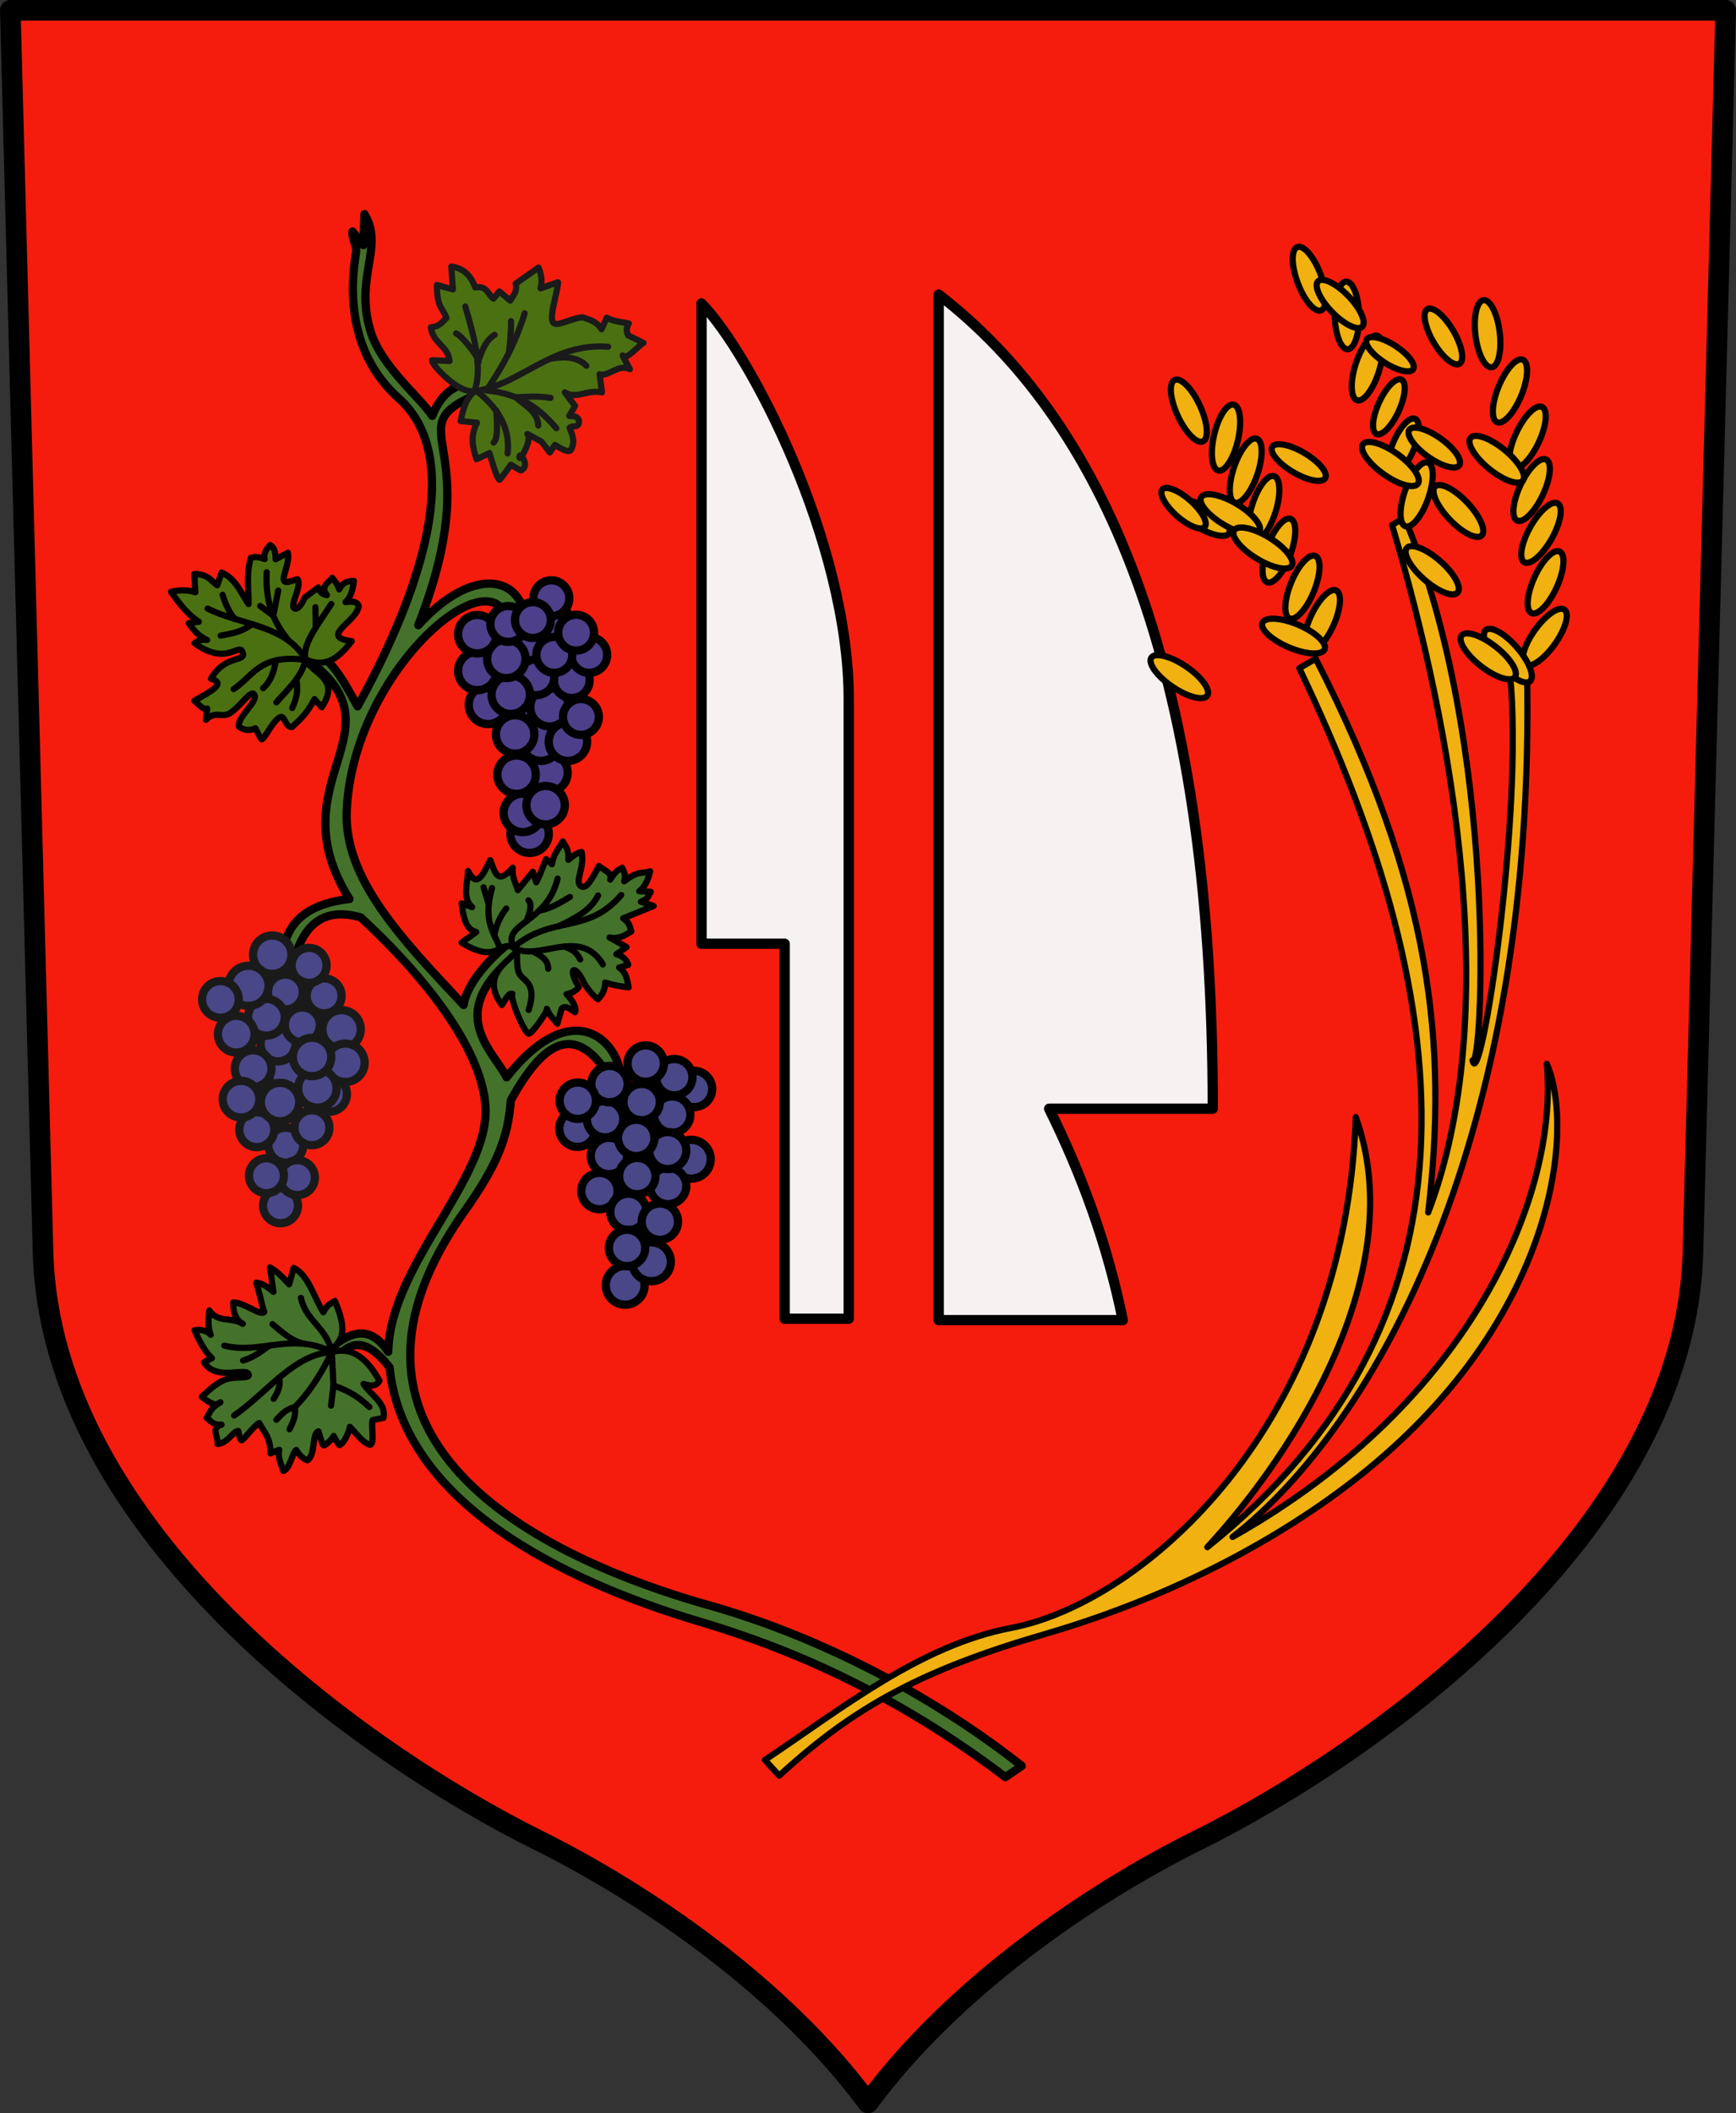 <?xml version="1.0" encoding="UTF-8" standalone="no"?>
<!-- Created with Inkscape (http://www.inkscape.org/) -->

<svg
   xmlns:dc="http://purl.org/dc/elements/1.1/"
   xmlns:cc="http://creativecommons.org/ns#"
   xmlns:rdf="http://www.w3.org/1999/02/22-rdf-syntax-ns#"
   xmlns:svg="http://www.w3.org/2000/svg"
   xmlns="http://www.w3.org/2000/svg"
   xmlns:sodipodi="http://sodipodi.sourceforge.net/DTD/sodipodi-0.dtd"
   xmlns:inkscape="http://www.inkscape.org/namespaces/inkscape"
   sodipodi:docname="HUN Kisbárapáti COA.svg"
   inkscape:version="0.92.4 (5da689c313, 2019-01-14)"
   id="svg8"
   version="1.1"
   viewBox="0 0 42.113 51.248"
   height="51.248mm"
   width="42.113mm">
  <rect x="0" y="0" width="42.113" height="51.248" fill="#333333" stroke="none"/>
  <defs
     id="defs2">
    <clipPath
       clipPathUnits="userSpaceOnUse"
       id="clipPath986">
      <path
         id="path988"
         d="m 810.599,1179.102 c 11.84,44.333 49.918,86.163 80.726,98.501 30.809,-12.337 68.887,-54.168 80.727,-98.501 z"
         style="opacity:1;vector-effect:none;fill:none;fill-opacity:1;fill-rule:evenodd;stroke:#000000;stroke-width:0.3;stroke-linecap:round;stroke-linejoin:round;stroke-miterlimit:4;stroke-dasharray:none;stroke-dashoffset:0;stroke-opacity:1"
         inkscape:connector-curvature="0" />
    </clipPath>
  </defs>
  <sodipodi:namedview
     id="base"
     pagecolor="#ffffff"
     bordercolor="#666666"
     borderopacity="1.0"
     inkscape:pageopacity="0.0"
     inkscape:pageshadow="2"
     inkscape:zoom="1.4142137"
     inkscape:cx="293.31722"
     inkscape:cy="138.28106"
     inkscape:document-units="mm"
     inkscape:current-layer="layer2"
     showgrid="false"
     showborder="false"
     showguides="true"
     inkscape:guide-bbox="true"
     inkscape:snap-bbox="true"
     inkscape:bbox-paths="true"
     inkscape:bbox-nodes="true"
     inkscape:snap-bbox-edge-midpoints="true"
     inkscape:snap-bbox-midpoints="true"
     inkscape:snap-intersection-paths="true"
     inkscape:object-paths="true"
     inkscape:snap-smooth-nodes="true"
     inkscape:snap-midpoints="true"
     inkscape:snap-object-midpoints="true"
     inkscape:snap-center="true"
     inkscape:lockguides="false"
     inkscape:window-width="1850"
     inkscape:window-height="1016"
     inkscape:window-x="70"
     inkscape:window-y="27"
     inkscape:window-maximized="1"
     inkscape:snap-global="false"
     inkscape:snap-to-guides="true"
     inkscape:snap-nodes="true"
     fit-margin-top="0"
     fit-margin-left="0"
     fit-margin-right="0"
     fit-margin-bottom="0"
     inkscape:snap-others="true" />
  <g
     inkscape:groupmode="layer"
     id="layer2"
     inkscape:label="RASZTER"
     transform="translate(-2431.713,-2245.923)" />
  <g
     inkscape:label="Layer 1"
     inkscape:groupmode="layer"
     id="layer1"
     transform="translate(-2431.713,-2245.923)">
    <rect
       style="opacity:1;vector-effect:none;fill:none;fill-opacity:1;fill-rule:evenodd;stroke:#ff00ff;stroke-width:0.2;stroke-linecap:round;stroke-linejoin:round;stroke-miterlimit:4;stroke-dasharray:none;stroke-dashoffset:0;stroke-opacity:1"
       id="rect2055"
       width="2.245"
       height="0.374"
       x="146.326"
       y="434.303" />
    <path
       cx="973.754"
       cy="842.784"
       r="1.848"
       id="path869"
       style="opacity:1;vector-effect:none;fill:none;fill-opacity:1;fill-rule:evenodd;stroke:#ff00ff;stroke-width:0.2;stroke-linecap:round;stroke-linejoin:round;stroke-miterlimit:4;stroke-dasharray:none;stroke-dashoffset:0;stroke-opacity:1"
       d=""
       inkscape:connector-curvature="0" />
    <g
       id="g1135"
       transform="matrix(-1,0,0,1,1962.732,0)" />
    <rect
       rx="0"
       ry="0"
       y="1160.504"
       x="-1176.092"
       height="55.033"
       width="122.943"
       id="rect1642"
       style="opacity:1;vector-effect:none;fill:none;fill-opacity:1;fill-rule:evenodd;stroke:none;stroke-width:0.2;stroke-linecap:round;stroke-linejoin:round;stroke-miterlimit:4;stroke-dasharray:none;stroke-dashoffset:0;stroke-opacity:1"
       transform="rotate(-90)" />
    <path
       style="opacity:1;fill:#f3b9ae;fill-opacity:1;stroke:#f3b9ae;stroke-width:1.134;stroke-linecap:square;stroke-linejoin:miter;stroke-miterlimit:4;stroke-dasharray:none;stroke-dashoffset:0;stroke-opacity:1"
       d=""
       id="path876"
       inkscape:connector-curvature="0"
       transform="matrix(0.265,0,0,0.265,1251.51,1485.347)" />
    <path
       style="opacity:1;fill:#d7d7d7;fill-opacity:1;stroke:#d7d7d7;stroke-width:0.378;stroke-linecap:square;stroke-linejoin:miter;stroke-miterlimit:4;stroke-dasharray:none;stroke-dashoffset:0;stroke-opacity:1"
       d=""
       id="path1027"
       inkscape:connector-curvature="0"
       transform="matrix(0.265,0,0,0.265,1251.51,1485.347)" />
    <path
       style="opacity:1;fill:#d7d7d7;fill-opacity:1;stroke:#d7d7d7;stroke-width:0.756;stroke-linecap:square;stroke-linejoin:miter;stroke-miterlimit:4;stroke-dasharray:none;stroke-dashoffset:0;stroke-opacity:1"
       d=""
       id="path1070"
       inkscape:connector-curvature="0"
       transform="matrix(0.265,0,0,0.265,1251.51,1485.347)" />
    <g
       id="g1869">
      <g
         transform="translate(-47.625)"
         id="g1668">
        <path
           style="opacity:1;vector-effect:none;fill:none;fill-opacity:1;stroke:#f0b111;stroke-width:0.15;stroke-linecap:round;stroke-linejoin:round;stroke-miterlimit:4;stroke-dasharray:none;stroke-dashoffset:0;stroke-opacity:1"
           d="m 2516.975,2254.187 -0.935,1.497"
           id="path1632"
           inkscape:connector-curvature="0" />
        <path
           style="opacity:1;vector-effect:none;fill:none;fill-opacity:1;stroke:#f0b111;stroke-width:0.15;stroke-linecap:round;stroke-linejoin:round;stroke-miterlimit:4;stroke-dasharray:none;stroke-dashoffset:0;stroke-opacity:1"
           d="m 2517.466,2255.357 -1.123,1.45"
           id="path1634"
           inkscape:connector-curvature="0" />
        <path
           style="opacity:1;vector-effect:none;fill:none;fill-opacity:1;stroke:#f0b111;stroke-width:0.15;stroke-linecap:round;stroke-linejoin:round;stroke-miterlimit:4;stroke-dasharray:none;stroke-dashoffset:0;stroke-opacity:1"
           d="m 2517.63,2256.713 -0.982,1.193"
           id="path1636"
           inkscape:connector-curvature="0" />
        <path
           style="opacity:1;vector-effect:none;fill:none;fill-opacity:1;stroke:#f0b111;stroke-width:0.15;stroke-linecap:round;stroke-linejoin:round;stroke-miterlimit:4;stroke-dasharray:none;stroke-dashoffset:0;stroke-opacity:1"
           d="m 2517.841,2258.14 -1.169,1.006"
           id="path1638"
           inkscape:connector-curvature="0" />
        <path
           style="opacity:1;vector-effect:none;fill:none;fill-opacity:1;stroke:#f0b111;stroke-width:0.15;stroke-linecap:round;stroke-linejoin:round;stroke-miterlimit:4;stroke-dasharray:none;stroke-dashoffset:0;stroke-opacity:1"
           d="m 2517.864,2259.449 -1.029,1.146"
           id="path1640"
           inkscape:connector-curvature="0" />
        <path
           style="opacity:1;vector-effect:none;fill:none;fill-opacity:1;stroke:#f0b111;stroke-width:0.15;stroke-linecap:round;stroke-linejoin:round;stroke-miterlimit:4;stroke-dasharray:none;stroke-dashoffset:0;stroke-opacity:1"
           d="m 2518.074,2260.782 -1.123,1.029"
           id="path1642"
           inkscape:connector-curvature="0" />
        <path
           style="opacity:1;vector-effect:none;fill:none;fill-opacity:1;stroke:#f0b111;stroke-width:0.15;stroke-linecap:round;stroke-linejoin:round;stroke-miterlimit:4;stroke-dasharray:none;stroke-dashoffset:0;stroke-opacity:1"
           d="m 2513.912,2260.642 1.24,0.889"
           id="path1644"
           inkscape:connector-curvature="0" />
        <path
           style="opacity:1;vector-effect:none;fill:none;fill-opacity:1;stroke:#f0b111;stroke-width:0.15;stroke-linecap:round;stroke-linejoin:round;stroke-miterlimit:4;stroke-dasharray:none;stroke-dashoffset:0;stroke-opacity:1"
           d="m 2514.052,2259.356 c 0.023,0.164 1.403,1.216 1.403,1.216"
           id="path1646"
           inkscape:connector-curvature="0" />
        <path
           style="opacity:1;vector-effect:none;fill:none;fill-opacity:1;stroke:#f0b111;stroke-width:0.15;stroke-linecap:round;stroke-linejoin:round;stroke-miterlimit:4;stroke-dasharray:none;stroke-dashoffset:0;stroke-opacity:1"
           d="m 2514.052,2258.42 1.31,0.935"
           id="path1648"
           inkscape:connector-curvature="0" />
        <path
           style="opacity:1;vector-effect:none;fill:none;fill-opacity:1;stroke:#f0b111;stroke-width:0.15;stroke-linecap:round;stroke-linejoin:round;stroke-miterlimit:4;stroke-dasharray:none;stroke-dashoffset:0;stroke-opacity:1"
           d="m 2513.935,2256.97 1.24,1.052"
           id="path1650"
           inkscape:connector-curvature="0" />
        <path
           style="opacity:1;vector-effect:none;fill:none;fill-opacity:1;stroke:#f0b111;stroke-width:0.15;stroke-linecap:round;stroke-linejoin:round;stroke-miterlimit:4;stroke-dasharray:none;stroke-dashoffset:0;stroke-opacity:1"
           d="m 2513.725,2255.778 c 0.094,0 1.099,0.795 1.099,0.795"
           id="path1652"
           inkscape:connector-curvature="0" />
        <path
           style="opacity:1;vector-effect:none;fill:none;fill-opacity:1;stroke:#f0b111;stroke-width:0.15;stroke-linecap:round;stroke-linejoin:round;stroke-miterlimit:4;stroke-dasharray:none;stroke-dashoffset:0;stroke-opacity:1"
           d="m 2513.397,2254.398 1.216,1.239"
           id="path1654"
           inkscape:connector-curvature="0" />
      </g>
      <g
         transform="translate(-52.917)"
         id="g1630">
        <path
           style="opacity:1;vector-effect:none;fill:none;fill-opacity:1;stroke:#fcad19;stroke-width:0.15;stroke-linecap:round;stroke-linejoin:round;stroke-miterlimit:4;stroke-dasharray:none;stroke-dashoffset:0;stroke-opacity:1"
           d="m 2515.836,2250.855 0.444,1.508"
           id="path1596"
           inkscape:connector-curvature="0" />
        <path
           style="opacity:1;vector-effect:none;fill:none;fill-opacity:1;stroke:#fcad19;stroke-width:0.15;stroke-linecap:round;stroke-linejoin:round;stroke-miterlimit:4;stroke-dasharray:none;stroke-dashoffset:0;stroke-opacity:1"
           d="m 2517.987,2252.913 -0.433,1.228"
           id="path1598"
           inkscape:connector-curvature="0" />
        <path
           style="opacity:1;vector-effect:none;fill:none;fill-opacity:1;stroke:#fcad19;stroke-width:0.15;stroke-linecap:round;stroke-linejoin:round;stroke-miterlimit:4;stroke-dasharray:none;stroke-dashoffset:0;stroke-opacity:1"
           d="m 2515.321,2253.895 c 0.117,0.058 1.391,0.585 1.391,0.585"
           id="path1600"
           inkscape:connector-curvature="0" />
        <path
           style="opacity:1;vector-effect:none;fill:none;fill-opacity:1;stroke:#fcad19;stroke-width:0.15;stroke-linecap:round;stroke-linejoin:round;stroke-miterlimit:4;stroke-dasharray:none;stroke-dashoffset:0;stroke-opacity:1"
           d="m 2515.871,2255.111 c 0.164,0.105 1.041,0.468 1.041,0.468"
           id="path1602"
           inkscape:connector-curvature="0" />
        <path
           style="opacity:1;vector-effect:none;fill:none;fill-opacity:1;stroke:#fcad19;stroke-width:0.15;stroke-linecap:round;stroke-linejoin:round;stroke-miterlimit:4;stroke-dasharray:none;stroke-dashoffset:0;stroke-opacity:1"
           d="m 2518.771,2253.918 c -0.012,0.047 -0.959,1.415 -0.959,1.415"
           id="path1604"
           inkscape:connector-curvature="0" />
        <path
           style="opacity:1;vector-effect:none;fill:none;fill-opacity:1;stroke:#fcad19;stroke-width:0.15;stroke-linecap:round;stroke-linejoin:round;stroke-miterlimit:4;stroke-dasharray:none;stroke-dashoffset:0;stroke-opacity:1"
           d="m 2516.023,2256.105 1.263,0.62"
           id="path1606"
           inkscape:connector-curvature="0" />
        <path
           style="opacity:1;vector-effect:none;fill:none;fill-opacity:1;stroke:#fcad19;stroke-width:0.15;stroke-linecap:round;stroke-linejoin:round;stroke-miterlimit:4;stroke-dasharray:none;stroke-dashoffset:0;stroke-opacity:1"
           d="m 2519.122,2254.982 c -0.012,0.059 -0.865,1.263 -0.865,1.263"
           id="path1608"
           inkscape:connector-curvature="0" />
        <path
           style="opacity:1;vector-effect:none;fill:none;fill-opacity:1;stroke:#fcad19;stroke-width:0.15;stroke-linecap:round;stroke-linejoin:round;stroke-miterlimit:4;stroke-dasharray:none;stroke-dashoffset:0;stroke-opacity:1"
           d="m 2516.327,2257.122 1.263,0.456"
           id="path1610"
           inkscape:connector-curvature="0" />
        <path
           style="opacity:1;vector-effect:none;fill:none;fill-opacity:1;stroke:#fcad19;stroke-width:0.15;stroke-linecap:round;stroke-linejoin:round;stroke-miterlimit:4;stroke-dasharray:none;stroke-dashoffset:0;stroke-opacity:1"
           d="m 2519.414,2256.21 -0.959,1.216"
           id="path1612"
           inkscape:connector-curvature="0" />
        <path
           style="opacity:1;vector-effect:none;fill:none;fill-opacity:1;stroke:#fcad19;stroke-width:0.15;stroke-linecap:round;stroke-linejoin:round;stroke-miterlimit:4;stroke-dasharray:none;stroke-dashoffset:0;stroke-opacity:1"
           d="m 2516.853,2258.163 1.228,0.491"
           id="path1614"
           inkscape:connector-curvature="0" />
        <path
           style="opacity:1;vector-effect:none;fill:none;fill-opacity:1;stroke:#fcad19;stroke-width:0.15;stroke-linecap:round;stroke-linejoin:round;stroke-miterlimit:4;stroke-dasharray:none;stroke-dashoffset:0;stroke-opacity:1"
           d="m 2519.695,2257.286 -0.737,1.017"
           id="path1617"
           inkscape:connector-curvature="0" />
      </g>
      <g
         transform="translate(-37.042)"
         id="g1594">
        <path
           style="opacity:1;vector-effect:none;fill:none;fill-opacity:1;stroke:#f8b102;stroke-width:0.15;stroke-linecap:round;stroke-linejoin:round;stroke-miterlimit:4;stroke-dasharray:none;stroke-dashoffset:0;stroke-opacity:1"
           d="m 2496.935,2254.356 0.43,1.108"
           id="path1552"
           inkscape:connector-curvature="0" />
        <path
           style="opacity:1;vector-effect:none;fill:none;fill-opacity:1;stroke:#f8b102;stroke-width:0.15;stroke-linecap:round;stroke-linejoin:round;stroke-miterlimit:4;stroke-dasharray:none;stroke-dashoffset:0;stroke-opacity:1"
           d="m 2498.258,2254.654 -0.182,1.72"
           id="path1554"
           inkscape:connector-curvature="0" />
        <path
           style="opacity:1;vector-effect:none;fill:none;fill-opacity:1;stroke:#f8b102;stroke-width:0.15;stroke-linecap:round;stroke-linejoin:round;stroke-miterlimit:4;stroke-dasharray:none;stroke-dashoffset:0;stroke-opacity:1"
           d="m 2499.085,2254.935 -0.347,1.736"
           id="path1556"
           inkscape:connector-curvature="0" />
        <path
           style="opacity:1;vector-effect:none;fill:none;fill-opacity:1;stroke:#f8b102;stroke-width:0.15;stroke-linecap:round;stroke-linejoin:round;stroke-miterlimit:4;stroke-dasharray:none;stroke-dashoffset:0;stroke-opacity:1"
           d="m 2499.548,2255.696 c 0,0.066 -0.265,1.587 -0.265,1.587"
           id="path1558"
           inkscape:connector-curvature="0" />
        <path
           style="opacity:1;vector-effect:none;fill:none;fill-opacity:1;stroke:#f8b102;stroke-width:0.15;stroke-linecap:round;stroke-linejoin:round;stroke-miterlimit:4;stroke-dasharray:none;stroke-dashoffset:0;stroke-opacity:1"
           d="m 2500.011,2256.804 c 0,0.083 -0.265,1.125 -0.265,1.125"
           id="path1560"
           inkscape:connector-curvature="0" />
        <path
           style="opacity:1;vector-effect:none;fill:none;fill-opacity:1;stroke:#f8b102;stroke-width:0.15;stroke-linecap:round;stroke-linejoin:round;stroke-miterlimit:4;stroke-dasharray:none;stroke-dashoffset:0;stroke-opacity:1"
           d="m 2500.639,2258.176 -0.695,1.207"
           id="path1562"
           inkscape:connector-curvature="0" />
        <path
           style="opacity:1;vector-effect:none;fill:none;fill-opacity:1;stroke:#f8b102;stroke-width:0.15;stroke-linecap:round;stroke-linejoin:round;stroke-miterlimit:4;stroke-dasharray:none;stroke-dashoffset:0;stroke-opacity:1"
           d="m 2501.036,2259.367 -0.463,0.976"
           id="path1564"
           inkscape:connector-curvature="0" />
        <path
           style="opacity:1;vector-effect:none;fill:none;fill-opacity:1;stroke:#f8b102;stroke-width:0.15;stroke-linecap:round;stroke-linejoin:round;stroke-miterlimit:4;stroke-dasharray:none;stroke-dashoffset:0;stroke-opacity:1"
           d="m 2501.598,2260.194 -0.661,0.943"
           id="path1566"
           inkscape:connector-curvature="0" />
        <path
           style="opacity:1;vector-effect:none;fill:none;fill-opacity:1;stroke:#f8b102;stroke-width:0.15;stroke-linecap:round;stroke-linejoin:round;stroke-miterlimit:4;stroke-dasharray:none;stroke-dashoffset:0;stroke-opacity:1"
           d="m 2498.175,2261.633 1.356,0.529"
           id="path1568"
           inkscape:connector-curvature="0" />
        <path
           style="opacity:1;vector-effect:none;fill:none;fill-opacity:1;stroke:#f8b102;stroke-width:0.15;stroke-linecap:round;stroke-linejoin:round;stroke-miterlimit:4;stroke-dasharray:none;stroke-dashoffset:0;stroke-opacity:1"
           d="m 2497.944,2260.789 c 0,0.066 1.422,0.579 1.422,0.579"
           id="path1570"
           inkscape:connector-curvature="0" />
        <path
           style="opacity:1;vector-effect:none;fill:none;fill-opacity:1;stroke:#f8b102;stroke-width:0.15;stroke-linecap:round;stroke-linejoin:round;stroke-miterlimit:4;stroke-dasharray:none;stroke-dashoffset:0;stroke-opacity:1"
           d="m 2497.696,2259.83 c 0.099,0.099 1.042,0.397 1.042,0.397"
           id="path1572"
           inkscape:connector-curvature="0" />
        <path
           style="opacity:1;vector-effect:none;fill:none;fill-opacity:1;stroke:#f8b102;stroke-width:0.15;stroke-linecap:round;stroke-linejoin:round;stroke-miterlimit:4;stroke-dasharray:none;stroke-dashoffset:0;stroke-opacity:1"
           d="m 2497.001,2258.524 1.273,0.728"
           id="path1574"
           inkscape:connector-curvature="0" />
        <path
           style="opacity:1;vector-effect:none;fill:none;fill-opacity:1;stroke:#f8b102;stroke-width:0.15;stroke-linecap:round;stroke-linejoin:round;stroke-miterlimit:4;stroke-dasharray:none;stroke-dashoffset:0;stroke-opacity:1"
           d="m 2496.736,2257.399 c 0.083,0.017 1.058,0.695 1.058,0.695"
           id="path1576"
           inkscape:connector-curvature="0" />
        <path
           style="opacity:1;vector-effect:none;fill:none;fill-opacity:1;stroke:#f8b102;stroke-width:0.15;stroke-linecap:round;stroke-linejoin:round;stroke-miterlimit:4;stroke-dasharray:none;stroke-dashoffset:0;stroke-opacity:1"
           d="m 2496.704,2256.275 0.794,0.744"
           id="path1578"
           inkscape:connector-curvature="0" />
      </g>
      <path
         inkscape:transform-center-y="-36.576121"
         inkscape:transform-center-x="10.403203"
         sodipodi:nodetypes="ssccsscs"
         inkscape:connector-curvature="0"
         id="path1616"
         d="m 2444.775,2290.555 c -4.256,-2.111 -11.839,-7.484 -12.018,-14.271 l -0.794,-30.111 c 13.871,0 27.742,0 41.613,0 l -0.794,30.111 c -0.179,6.787 -7.761,12.159 -12.018,14.271 -2.657,1.318 -5.94,3.585 -7.995,6.367 -2.055,-2.782 -5.338,-5.049 -7.995,-6.367 z"
         style="opacity:1;vector-effect:none;fill:#f51c0e;fill-opacity:1;stroke:#000000;stroke-width:0.5;stroke-linecap:round;stroke-linejoin:round;stroke-miterlimit:4;stroke-dasharray:none;stroke-dashoffset:0;stroke-opacity:1" />
      <path
         sodipodi:nodetypes="cccccsc"
         inkscape:connector-curvature="0"
         id="path1620"
         d="m 2448.731,2253.282 v 15.528 h 2.017 v 9.095 h 1.554 v -15.015 c 0,-3.836 -2.405,-8.418 -3.572,-9.608 z"
         style="opacity:1;vector-effect:none;fill:#f6f2f1;fill-opacity:1;stroke:#000000;stroke-width:0.25;stroke-linecap:round;stroke-linejoin:round;stroke-miterlimit:4;stroke-dasharray:none;stroke-dashoffset:0;stroke-opacity:1" />
      <path
         sodipodi:nodetypes="cccccc"
         inkscape:connector-curvature="0"
         id="path1622"
         d="m 2458.95,2277.938 h -4.465 v -24.871 c 3.905,3.025 6.648,8.788 6.648,19.744 h -3.969 c 0.805,1.625 1.421,3.325 1.786,5.126 z"
         style="opacity:1;vector-effect:none;fill:#f6f2f1;fill-opacity:1;stroke:#000000;stroke-width:0.25;stroke-linecap:round;stroke-linejoin:round;stroke-miterlimit:4;stroke-dasharray:none;stroke-dashoffset:0;stroke-opacity:1" />
      <g
         transform="translate(-79.375)"
         id="g1431">
        <path
           style="opacity:1;vector-effect:none;fill:#44722a;fill-opacity:1;stroke:#000000;stroke-width:0.2;stroke-linecap:round;stroke-linejoin:round;stroke-miterlimit:4;stroke-dasharray:none;stroke-dashoffset:0;stroke-opacity:1"
           d="m 2535.478,2289.021 0.397,-0.273 c -2.103,-1.657 -4.828,-3.117 -7.597,-3.898 -2.557,-0.721 -10.306,-3.363 -5.917,-9.559 0.796,-1.124 1.054,-1.793 1.119,-2.684 0.81,-1.473 1.571,-1.862 2.361,-0.623 l 0.281,-0.116 c -0.171,-0.826 -1.245,-1.718 -2.745,0.182 -0.317,-0.662 -1.706,-1.671 0.595,-3.241 l -0.248,-0.232 c -0.628,0.436 -1.302,1.135 -1.389,1.72 -1.545,-1.643 -2.9,-3.076 -2.836,-4.698 0.131,-3.345 3.478,-6.237 3.899,-4.642 l 0.386,-0.246 c -0.265,-0.897 -1.397,-0.904 -2.549,0.374 1.8,-4.593 -0.695,-4.756 1.563,-5.655 l -0.116,-0.248 c -0.436,0.034 -0.846,0.161 -1.108,0.827 -0.298,-0.458 -1.249,-1.206 -1.504,-2.075 -0.384,-1.308 0.345,-2.027 -0.141,-2.819 l -0.025,0.752 -0.265,-0.331 c -0.018,0.203 0.117,0.329 0.085,0.521 -0.23,1.378 0.059,2.653 1.035,3.523 1.638,1.46 0.523,4.727 -0.996,7.474 -0.321,-0.573 -0.615,-1.175 -1.207,-1.447 l -0.132,0.223 c 2.603,1.786 -0.686,2.987 1.141,5.895 -1.222,0.136 -1.676,0.758 -1.621,1.703 l 0.223,0.016 c 0.239,-1.194 0.84,-1.511 1.67,-1.273 1.787,1.65 2.954,3.329 3.028,4.589 0.102,1.738 -2.321,3.844 -2.358,5.944 -0.343,-0.507 -0.792,-0.681 -1.53,0.041 l 0.223,0.198 c 0.447,-0.66 0.893,-0.428 1.339,0.141 0.328,3.257 4.164,5.168 7.538,6.171 2.73,0.812 5.12,2.039 7.399,3.764 z"
           id="path835"
           inkscape:connector-curvature="0"
           sodipodi:nodetypes="ccsscccccccsccccccscccsscccccccsccccsc" />
        <path
           style="opacity:1;vector-effect:none;fill:#4b7012;fill-opacity:1;stroke:#1a1a1a;stroke-width:0.15;stroke-linecap:round;stroke-linejoin:round;stroke-miterlimit:4;stroke-dasharray:none;stroke-dashoffset:0;stroke-opacity:1"
           d="m 2522.633,2255.39 c -0.237,0.164 -0.308,0.451 -0.372,0.744 l 0.397,0.041 c -0.167,0.322 -0.104,0.606 -0.01,0.885 l 0.314,-0.149 c 0,0 0.198,0.695 0.248,0.645 0.05,-0.05 0.273,-0.364 0.273,-0.364 0,0 0.265,0.174 0.256,0.132 0.168,-0.087 0.052,-0.32 -0.041,-0.355 -0.071,0.258 0.325,-0.372 0.182,-0.521 l 0.339,0.182 0.207,0.265 0.124,-0.182 c 0.154,0.092 0.312,0.19 0.38,0.132 0.117,-0.182 0.052,-0.364 -0.025,-0.546 0.065,-0.076 0.202,0.024 0.232,-0.141 -0.019,-0.157 -0.137,-0.14 -0.24,-0.149 l 0.141,-0.24 -0.248,-0.331 c 0.289,0.178 0.528,-0.074 0.901,0 l -0.058,-0.438 c 0.215,0.068 0.454,-0.262 0.736,-0.124 0,0 -0.207,-0.372 -0.174,-0.331 0.064,0.148 0.421,-0.279 0.504,-0.306 l -0.372,-0.182 c -0.055,-0.109 -0.039,-0.203 0.016,-0.289 -0.179,-0.04 -0.358,-0.041 -0.537,-0.141 l -0.124,0.281 c -0.136,-0.207 -0.298,-0.229 -0.455,-0.289 -0.305,0.02 -0.655,0.262 -0.73,0.11 -0.084,-0.169 0.126,-0.744 0.127,-0.962 l -0.422,0.149 c 0.046,-0.193 0.014,-0.355 -0.05,-0.504 l -0.554,0.389 c 0.042,0.224 -0.074,0.29 -0.132,0.413 l -0.265,-0.223 -0.141,0.174 c -0.146,-0.093 -0.139,-0.321 -0.447,-0.273 -0.112,-0.319 -0.313,-0.472 -0.579,-0.504 l 0.041,0.554 -0.389,-0.107 c 0,0.557 0.149,0.557 0.232,0.802 -0.106,0.091 -0.172,0.214 -0.38,0.223 0.055,0.402 0.419,0.438 0.455,0.819 0,0 -0.471,-0.025 -0.422,-0.017 -0.058,0.057 0.691,0.887 1.058,0.728 z"
           id="path837"
           inkscape:connector-curvature="0"
           sodipodi:nodetypes="cccccscccccccccccccccccccccccsccccccccccccccccc" />
        <path
           style="opacity:1;vector-effect:none;fill:none;fill-opacity:1;stroke:#1a1a1a;stroke-width:0.15;stroke-linecap:round;stroke-linejoin:round;stroke-miterlimit:4;stroke-dasharray:none;stroke-dashoffset:0;stroke-opacity:1"
           d="m 2522.633,2255.407 c 1.068,-0.148 1.846,-1.181 3.208,-1.075"
           id="path838"
           inkscape:connector-curvature="0"
           sodipodi:nodetypes="cc" />
        <path
           style="opacity:1;vector-effect:none;fill:none;fill-opacity:1;stroke:#1a1a1a;stroke-width:0.15;stroke-linecap:round;stroke-linejoin:round;stroke-miterlimit:4;stroke-dasharray:none;stroke-dashoffset:0;stroke-opacity:1"
           d="m 2522.376,2253.356 c 0.217,0.75 0.429,1.498 0.215,2.075"
           id="path840"
           inkscape:connector-curvature="0"
           sodipodi:nodetypes="cc" />
        <path
           style="opacity:1;vector-effect:none;fill:none;fill-opacity:1;stroke:#1a1a1a;stroke-width:0.15;stroke-linecap:round;stroke-linejoin:round;stroke-miterlimit:4;stroke-dasharray:none;stroke-dashoffset:0;stroke-opacity:1"
           d="m 2523.815,2253.521 c -0.226,0.743 -0.541,1.291 -0.876,1.794"
           id="path842"
           inkscape:connector-curvature="0"
           sodipodi:nodetypes="cc" />
        <path
           style="opacity:1;vector-effect:none;fill:none;fill-opacity:1;stroke:#1a1a1a;stroke-width:0.15;stroke-linecap:round;stroke-linejoin:round;stroke-miterlimit:4;stroke-dasharray:none;stroke-dashoffset:0;stroke-opacity:1"
           d="m 2524.419,2254.629 c 0.374,-0.077 0.695,-0.043 0.893,0.165"
           id="path844"
           inkscape:connector-curvature="0"
           sodipodi:nodetypes="cc" />
        <path
           style="opacity:1;vector-effect:none;fill:none;fill-opacity:1;stroke:#1a1a1a;stroke-width:0.15;stroke-linecap:round;stroke-linejoin:round;stroke-miterlimit:4;stroke-dasharray:none;stroke-dashoffset:0;stroke-opacity:1"
           d="m 2522.881,2255.39 c 0.879,0.09 1.325,0.48 1.703,0.918"
           id="path846"
           inkscape:connector-curvature="0"
           sodipodi:nodetypes="cc" />
        <path
           style="opacity:1;vector-effect:none;fill:none;fill-opacity:1;stroke:#1a1a1a;stroke-width:0.15;stroke-linecap:round;stroke-linejoin:round;stroke-miterlimit:4;stroke-dasharray:none;stroke-dashoffset:0;stroke-opacity:1"
           d="m 2522.153,2254.009 c 0.175,0.077 0.661,0.727 0.521,0.702 0.099,-0.225 0.153,-0.5 0.413,-0.669"
           id="path848"
           inkscape:connector-curvature="0"
           sodipodi:nodetypes="ccc" />
        <path
           style="opacity:1;vector-effect:none;fill:none;fill-opacity:1;stroke:#1a1a1a;stroke-width:0.15;stroke-linecap:round;stroke-linejoin:round;stroke-miterlimit:4;stroke-dasharray:none;stroke-dashoffset:0;stroke-opacity:1"
           d="m 2523.484,2253.712 c 0.016,0.162 -0.05,0.814 -0.05,0.748"
           id="path850"
           inkscape:connector-curvature="0"
           sodipodi:nodetypes="cc" />
        <path
           style="opacity:1;vector-effect:none;fill:none;fill-opacity:1;stroke:#1a1a1a;stroke-width:0.15;stroke-linecap:round;stroke-linejoin:round;stroke-miterlimit:4;stroke-dasharray:none;stroke-dashoffset:0;stroke-opacity:1"
           d="m 2524.443,2255.572 c -0.366,-0.055 -0.584,-0.021 -0.849,-0.015 0.235,0.2 0.543,0.361 0.551,0.685"
           id="path852"
           inkscape:connector-curvature="0"
           sodipodi:nodetypes="ccc" />
        <path
           style="opacity:1;vector-effect:none;fill:none;fill-opacity:1;stroke:#1a1a1a;stroke-width:0.15;stroke-linecap:round;stroke-linejoin:round;stroke-miterlimit:4;stroke-dasharray:none;stroke-dashoffset:0;stroke-opacity:1"
           d="m 2522.633,2255.39 c 0.5,0.398 0.84,0.869 0.769,1.53"
           id="path854"
           inkscape:connector-curvature="0"
           sodipodi:nodetypes="cc" />
        <path
           style="opacity:1;vector-effect:none;fill:none;fill-opacity:1;stroke:#1a1a1a;stroke-width:0.15;stroke-linecap:round;stroke-linejoin:round;stroke-miterlimit:4;stroke-dasharray:none;stroke-dashoffset:0;stroke-opacity:1"
           d="m 2523.129,2255.878 c 0.019,0.335 0.043,0.678 -0.066,0.777"
           id="path856"
           inkscape:connector-curvature="0"
           sodipodi:nodetypes="cc" />
        <path
           style="opacity:1;vector-effect:none;fill:#4b7012;fill-opacity:1;stroke:#000000;stroke-width:0.15;stroke-linecap:round;stroke-linejoin:round;stroke-miterlimit:4;stroke-dasharray:none;stroke-dashoffset:0;stroke-opacity:1"
           d="m 2518.493,2261.911 c 0.51,0.235 0.834,-0.058 1.128,-0.439 -0.82,-0.105 0.146,-0.481 0.17,-0.859 -0.058,-0.118 -0.187,-0.107 -0.322,-0.088 0.12,-0.102 0.178,-0.288 0.205,-0.514 -0.123,0.01 -0.248,-1e-4 -0.357,0.205 -0.057,-0.17 -0.113,-0.194 -0.17,-0.281 -0.085,0.124 -0.3,0.197 -0.129,0.421 -0.109,-0.016 -0.179,-0.078 -0.21,-0.187 l -0.327,0.246 c 0,0 -0.129,0.307 -0.24,0.267 -0.149,-0.054 0.185,-0.548 0.065,-0.711 -0.19,0.046 -0.294,0.112 -0.331,0.026 -0.04,-0.096 0.147,-0.436 0.097,-0.669 l -0.298,0.158 c 0,-0.162 -0.028,-0.292 -0.135,-0.345 -0.101,0.113 -0.167,0.226 -0.129,0.339 -0.113,-0.04 -0.226,-0.066 -0.339,-0.029 -0.12,0.451 -0.044,0.754 -0.053,1.123 -0.191,-0.278 -0.307,-0.617 -0.655,-0.766 l -0.105,0.31 c -0.157,-0.106 -0.201,-0.268 -0.555,-0.275 l 0.023,0.444 c -0.18,-0.064 -0.38,-0.057 -0.591,-0.012 0.209,0.293 0.423,0.57 0.678,0.725 l -0.245,0.035 c 0.111,0.168 0.241,0.319 0.444,0.409 -0.09,0 -0.156,-0.03 -0.304,0.076 0.818,0.599 1.108,-0.085 1.175,0.259 0.037,0.19 -0.457,0.038 -0.777,0.606 0.394,0.105 -0.025,0.321 -0.403,0.532 0.107,0.082 0.231,0.246 0.31,0.187 l -0.029,0.275 c 0.234,-0.24 0.388,-0.021 0.605,-0.175 0.259,-0.184 0.474,-0.543 0.56,-0.446 0.138,0.157 -0.418,0.551 -0.364,0.79 0.125,0.083 0.257,0.107 0.398,0.035 0,0 0.146,0.292 0.152,0.269 0.079,-0.01 0.265,-0.446 0.449,-0.538 0.115,-0.057 0.121,0.258 0.288,0.24 0.187,-0.168 0.373,-0.341 0.545,-0.677 l 0.174,0.198 c 0.47,-0.696 -0.218,-0.799 -0.397,-1.163 z"
           id="path871"
           inkscape:connector-curvature="0"
           sodipodi:nodetypes="ccccccccccscscccccccccccccccsccccsscccscccc" />
        <path
           style="opacity:1;vector-effect:none;fill:none;fill-opacity:1;stroke:#000000;stroke-width:0.15;stroke-linecap:round;stroke-linejoin:round;stroke-miterlimit:4;stroke-dasharray:none;stroke-dashoffset:0;stroke-opacity:1"
           d="m 2516.125,2260.683 c 0.803,0.402 1.912,0.396 2.38,1.245 -1.116,-0.155 -1.274,0.392 -1.748,0.707"
           id="path849"
           inkscape:connector-curvature="0"
           sodipodi:nodetypes="ccc" />
        <path
           style="opacity:1;vector-effect:none;fill:none;fill-opacity:1;stroke:#000000;stroke-width:0.15;stroke-linecap:round;stroke-linejoin:round;stroke-miterlimit:4;stroke-dasharray:none;stroke-dashoffset:0;stroke-opacity:1"
           d="m 2517.791,2262.957 c 0.272,-0.317 0.601,-0.587 0.713,-1.035 -0.108,-0.36 0.317,-0.873 0.62,-1.351"
           id="path851"
           inkscape:connector-curvature="0"
           sodipodi:nodetypes="ccc" />
        <path
           style="opacity:1;vector-effect:none;fill:none;fill-opacity:1;stroke:#000000;stroke-width:0.15;stroke-linecap:round;stroke-linejoin:round;stroke-miterlimit:4;stroke-dasharray:none;stroke-dashoffset:0;stroke-opacity:1"
           d="m 2516.441,2261.338 c 0.264,-0.047 0.528,-0.095 0.761,-0.279"
           id="path853"
           inkscape:connector-curvature="0"
           sodipodi:nodetypes="cc" />
        <path
           style="opacity:1;vector-effect:none;fill:none;fill-opacity:1;stroke:#000000;stroke-width:0.15;stroke-linecap:round;stroke-linejoin:round;stroke-miterlimit:4;stroke-dasharray:none;stroke-dashoffset:0;stroke-opacity:1"
           d="m 2517.557,2259.8 c -0.039,0.82 0.222,1.276 0.537,1.665"
           id="path855"
           inkscape:connector-curvature="0"
           sodipodi:nodetypes="cc" />
        <path
           style="opacity:1;vector-effect:none;fill:none;fill-opacity:1;stroke:#000000;stroke-width:0.15;stroke-linecap:round;stroke-linejoin:round;stroke-miterlimit:4;stroke-dasharray:none;stroke-dashoffset:0;stroke-opacity:1"
           d="m 2517.779,2261.939 c -0.043,0.299 -0.141,0.53 -0.309,0.673"
           id="path857"
           inkscape:connector-curvature="0"
           sodipodi:nodetypes="cc" />
        <path
           style="opacity:1;vector-effect:none;fill:none;fill-opacity:1;stroke:#000000;stroke-width:0.15;stroke-linecap:round;stroke-linejoin:round;stroke-miterlimit:4;stroke-dasharray:none;stroke-dashoffset:0;stroke-opacity:1"
           d="m 2518.274,2262.403 c 0.062,0.258 0,0.477 -0.096,0.689"
           id="path859"
           inkscape:connector-curvature="0"
           sodipodi:nodetypes="cc" />
        <path
           style="opacity:1;vector-effect:none;fill:none;fill-opacity:1;stroke:#000000;stroke-width:0.15;stroke-linecap:round;stroke-linejoin:round;stroke-miterlimit:4;stroke-dasharray:none;stroke-dashoffset:0;stroke-opacity:1"
           d="m 2518.738,2260.648 0.01,0.498"
           id="path861"
           inkscape:connector-curvature="0" />
        <path
           style="opacity:1;vector-effect:none;fill:none;fill-opacity:1;stroke:#000000;stroke-width:0.15;stroke-linecap:round;stroke-linejoin:round;stroke-miterlimit:4;stroke-dasharray:none;stroke-dashoffset:0;stroke-opacity:1"
           d="m 2516.488,2260.349 c 0.079,0.258 0.179,0.458 0.304,0.591"
           id="path863"
           inkscape:connector-curvature="0"
           sodipodi:nodetypes="cc" />
        <path
           style="opacity:1;vector-effect:none;fill:none;fill-opacity:1;stroke:#000000;stroke-width:0.15;stroke-linecap:round;stroke-linejoin:round;stroke-miterlimit:4;stroke-dasharray:none;stroke-dashoffset:0;stroke-opacity:1"
           d="m 2517.4,2260.619 0.317,0.236 0.121,-0.61"
           id="path865"
           inkscape:connector-curvature="0" />
        <path
           style="opacity:1;vector-effect:none;fill:#44722a;fill-opacity:1;stroke:#000000;stroke-width:0.15;stroke-linecap:round;stroke-linejoin:round;stroke-miterlimit:4;stroke-dasharray:none;stroke-dashoffset:0;stroke-opacity:1"
           d="m 2526.858,2267.057 c -0.195,0.059 -0.294,-0.027 -0.628,0.24 0.051,-0.178 -0.013,-0.241 -0.05,-0.331 -0.084,0.067 -0.121,0.024 -0.289,0.289 0.057,-0.172 -0.162,-0.229 -0.273,-0.331 -0.238,0.465 -0.341,0.548 -0.434,0.49 -0.171,-0.106 0.097,-0.441 0.013,-0.829 -0.107,0.014 -0.215,0.1 -0.322,0.19 0.015,-0.279 -0.076,-0.325 -0.132,-0.447 -0.094,0.176 -0.226,0.295 -0.265,0.554 l -0.141,-0.124 c -0.066,0.141 -0.115,0.311 -0.24,0.562 l -0.083,-0.256 -0.364,0.446 c -0.048,-0.175 -0.145,-0.301 -0.124,-0.546 -0.391,0.467 -0.437,0.063 -0.546,-0.182 -0.161,0.325 -0.317,0.71 -0.537,0.265 -0.01,0.305 -0.149,0.656 0.099,0.876 l -0.256,-0.091 c 0.068,0.583 0.211,0.646 0.356,0.695 l -0.356,0.256 c 0.884,0.541 0.887,-0.058 1.257,0.116 0.362,0.17 -0.948,0.485 -0.281,1.397 0.083,-0.11 0.154,-0.302 0.256,-0.273 -0.073,0.119 0.346,1.082 0.413,0.959 0.047,0.022 0.453,-0.534 0.422,-0.595 0.085,0.193 0.171,0.257 0.256,0.364 l 0.107,-0.372 c 0.091,-0.09 0.229,0.029 0.32,0.093 0.056,-0.088 -0.057,-0.289 -0.204,-0.44 0.111,-0.023 0.217,-0.059 0.298,-0.174 -0.284,-0.462 -0.098,-0.559 0.097,-0.153 0.102,0.213 0.292,0.403 0.366,0.451 0.121,-0.119 0.178,-0.255 0.174,-0.405 0.253,0.08 0.409,0.096 0.571,0.116 -0.039,-0.171 -0.044,-0.353 -0.232,-0.48 l 0.223,-0.066 c -0.04,-0.11 -0.11,-0.208 -0.289,-0.256 l 0.248,-0.174 -0.413,-0.232 c 0.239,0.045 0.38,-0.058 0.529,-0.149 -0.039,-0.103 -0.029,-0.2 -0.198,-0.317 l 0.739,-0.299 -0.309,-0.103 c 0.204,-0.08 0.175,-0.16 0.24,-0.24 l -0.281,-0.017 c 0.11,-0.075 0.203,-0.218 0.266,-0.48 z"
           id="path879"
           inkscape:connector-curvature="0"
           sodipodi:nodetypes="cccccscccccccccccccccscccccccccsccccccccccccccc" />
        <path
           style="opacity:1;vector-effect:none;fill:none;fill-opacity:1;stroke:#000000;stroke-width:0.15;stroke-linecap:round;stroke-linejoin:round;stroke-miterlimit:4;stroke-dasharray:none;stroke-dashoffset:0;stroke-opacity:1"
           d="m 2523.024,2267.459 c -0.228,0.806 0.046,1.071 0.199,1.467"
           id="path881"
           inkscape:connector-curvature="0"
           sodipodi:nodetypes="cc" />
        <path
           style="opacity:1;vector-effect:none;fill:none;fill-opacity:1;stroke:#000000;stroke-width:0.15;stroke-linecap:round;stroke-linejoin:round;stroke-miterlimit:4;stroke-dasharray:none;stroke-dashoffset:0;stroke-opacity:1"
           d="m 2523.542,2268.9 c -0.279,-0.608 0.806,-0.567 1.073,-1.669"
           id="path883"
           inkscape:connector-curvature="0"
           sodipodi:nodetypes="cc" />
        <path
           style="opacity:1;vector-effect:none;fill:none;fill-opacity:1;stroke:#000000;stroke-width:0.15;stroke-linecap:round;stroke-linejoin:round;stroke-miterlimit:4;stroke-dasharray:none;stroke-dashoffset:0;stroke-opacity:1"
           d="m 2523.542,2268.9 c 0.941,-0.8 1.786,-0.302 2.616,-1.272"
           id="path885"
           inkscape:connector-curvature="0"
           sodipodi:nodetypes="cc" />
        <path
           style="opacity:1;vector-effect:none;fill:none;fill-opacity:1;stroke:#000000;stroke-width:0.15;stroke-linecap:round;stroke-linejoin:round;stroke-miterlimit:4;stroke-dasharray:none;stroke-dashoffset:0;stroke-opacity:1"
           d="m 2525.713,2269.312 c -0.564,-0.936 -1.58,-0.038 -2.172,-0.412 0.16,0.018 0.037,0.384 0.137,0.62 0.085,0.198 0.457,0.214 0.234,0.897"
           id="path887"
           inkscape:connector-curvature="0"
           sodipodi:nodetypes="ccsc" />
        <path
           style="opacity:1;vector-effect:none;fill:none;fill-opacity:1;stroke:#000000;stroke-width:0.15;stroke-linecap:round;stroke-linejoin:round;stroke-miterlimit:4;stroke-dasharray:none;stroke-dashoffset:0;stroke-opacity:1"
           d="m 2522.819,2267.441 0.125,0.418"
           id="path889"
           inkscape:connector-curvature="0" />
        <path
           style="opacity:1;vector-effect:none;fill:none;fill-opacity:1;stroke:#000000;stroke-width:0.15;stroke-linecap:round;stroke-linejoin:round;stroke-miterlimit:4;stroke-dasharray:none;stroke-dashoffset:0;stroke-opacity:1"
           d="m 2523.077,2268.604 c 0.044,-0.216 0.124,-0.432 0.292,-0.648"
           id="path891"
           inkscape:connector-curvature="0"
           sodipodi:nodetypes="cc" />
        <path
           style="opacity:1;vector-effect:none;fill:none;fill-opacity:1;stroke:#000000;stroke-width:0.15;stroke-linecap:round;stroke-linejoin:round;stroke-miterlimit:4;stroke-dasharray:none;stroke-dashoffset:0;stroke-opacity:1"
           d="m 2523.907,2267.757 c 0.094,0.095 0.042,0.287 -0.049,0.506"
           id="path893"
           inkscape:connector-curvature="0"
           sodipodi:nodetypes="cc" />
        <path
           style="opacity:1;vector-effect:none;fill:none;fill-opacity:1;stroke:#000000;stroke-width:0.15;stroke-linecap:round;stroke-linejoin:round;stroke-miterlimit:4;stroke-dasharray:none;stroke-dashoffset:0;stroke-opacity:1"
           d="m 2524.166,2268.009 c 0.28,-0.049 0.512,-0.194 0.747,-0.334"
           id="path895"
           inkscape:connector-curvature="0"
           sodipodi:nodetypes="cc" />
        <path
           style="opacity:1;vector-effect:none;fill:none;fill-opacity:1;stroke:#000000;stroke-width:0.15;stroke-linecap:round;stroke-linejoin:round;stroke-miterlimit:4;stroke-dasharray:none;stroke-dashoffset:0;stroke-opacity:1"
           d="m 2525.597,2267.64 c -0.176,0.356 -0.56,0.559 -0.966,0.746"
           id="path897"
           inkscape:connector-curvature="0"
           sodipodi:nodetypes="cc" />
        <path
           style="opacity:1;vector-effect:none;fill:none;fill-opacity:1;stroke:#000000;stroke-width:0.15;stroke-linecap:round;stroke-linejoin:round;stroke-miterlimit:4;stroke-dasharray:none;stroke-dashoffset:0;stroke-opacity:1"
           d="m 2524.01,2268.994 c 0.181,0.099 0.376,0.188 0.376,0.423"
           id="path899"
           inkscape:connector-curvature="0"
           sodipodi:nodetypes="cc" />
        <path
           style="opacity:1;vector-effect:none;fill:none;fill-opacity:1;stroke:#000000;stroke-width:0.15;stroke-linecap:round;stroke-linejoin:round;stroke-miterlimit:4;stroke-dasharray:none;stroke-dashoffset:0;stroke-opacity:1"
           d="m 2524.778,2268.878 c 0.289,0.104 0.321,0.208 0.386,0.312"
           id="path901"
           inkscape:connector-curvature="0"
           sodipodi:nodetypes="cc" />
        <path
           style="opacity:1;vector-effect:none;fill:#44722a;fill-opacity:1;stroke:#000000;stroke-width:0.15;stroke-linecap:round;stroke-linejoin:round;stroke-miterlimit:4;stroke-dasharray:none;stroke-dashoffset:0;stroke-opacity:1"
           d="m 2519.136,2278.713 c 0.083,-0.263 0.488,-0.277 0.076,-1.24 -0.09,0.073 -0.163,0.048 -0.281,0.275 -0.231,-0.374 -0.364,-0.909 -0.719,-1.076 l -0.111,0.398 c -0.154,-0.177 -0.308,-0.325 -0.462,-0.409 l 0.082,0.591 c -0.138,-0.117 -0.277,-0.214 -0.415,-0.222 0.159,0.554 0.118,0.506 0.193,0.707 -0.084,0.118 -0.473,-0.228 -0.754,-0.228 0,0.309 0.098,0.444 0.234,0.52 -0.296,-0.179 -0.602,-0.016 -0.813,-0.327 -0.03,0.245 -0.028,0.454 0.035,0.591 -0.097,-0.105 -0.233,-0.13 -0.392,-0.111 0.14,0.329 0.281,0.552 0.421,0.678 l -0.193,0.099 c 0.311,0.489 1.061,0.085 1.087,0.31 0.011,0.093 -0.339,0.03 -0.547,0.103 -0.237,0.082 -0.422,0.269 -0.593,0.423 0.181,0.149 0.347,0.248 0.45,0.134 -0.24,0.138 -0.252,0.256 -0.333,0.38 0.103,0.07 0.159,0.18 0.362,0.164 -0.28,0.074 -0.066,0.312 -0.099,0.468 0.251,-0.016 0.378,-0.313 0.503,-0.316 0,0 0.041,0.222 0.076,0.222 0.021,0.052 0.295,-0.345 0.433,-0.415 0.111,0.216 0.278,0.349 0.275,0.737 l 0.21,-0.088 c -0.037,0.207 0.05,0.351 0.099,0.514 0.162,-0.036 0.226,-0.468 0.316,-0.509 0.09,0.159 0.179,0.216 0.269,0.251 0.206,-0.119 0.102,-0.656 0.269,-0.702 0,0 0.099,0.351 0.117,0.327 -0.01,0.072 0.231,-0.14 0.251,-0.216 0,0 0.117,0.228 0.146,0.222 0.15,-0.07 0.266,-0.454 0.246,-0.444 0.157,0.155 0.286,0.367 0.485,0.439 0.132,-0.01 0.022,-0.482 0.07,-0.602 l 0.263,-0.053 c 0.071,-0.371 -0.318,-0.552 -0.485,-0.824 0.169,0.061 0.31,0.065 0.386,-0.076 -0.368,-0.667 -0.758,-0.805 -1.157,-0.695 z"
           id="path917"
           inkscape:connector-curvature="0"
           sodipodi:nodetypes="ccccccccccccccccsscccccccccccccccccccccccc" />
        <path
           style="opacity:1;vector-effect:none;fill:none;fill-opacity:1;stroke:#000000;stroke-width:0.15;stroke-linecap:round;stroke-linejoin:round;stroke-miterlimit:4;stroke-dasharray:none;stroke-dashoffset:0;stroke-opacity:1"
           d="m 2519.137,2278.713 c -0.948,-0.494 -1.743,0.064 -2.608,-0.157"
           id="path919"
           inkscape:connector-curvature="0"
           sodipodi:nodetypes="cc" />
        <path
           style="opacity:1;vector-effect:none;fill:none;fill-opacity:1;stroke:#000000;stroke-width:0.15;stroke-linecap:round;stroke-linejoin:round;stroke-miterlimit:4;stroke-dasharray:none;stroke-dashoffset:0;stroke-opacity:1"
           d="m 2516.768,2280.251 c 0.783,-0.539 1.461,-1.497 2.368,-1.538 -0.29,0.606 -0.59,1.023 -0.895,1.333 0.03,0.231 -0.053,0.382 -0.129,0.538"
           id="path921"
           inkscape:connector-curvature="0"
           sodipodi:nodetypes="cccc" />
        <path
           style="opacity:1;vector-effect:none;fill:none;fill-opacity:1;stroke:#000000;stroke-width:0.15;stroke-linecap:round;stroke-linejoin:round;stroke-miterlimit:4;stroke-dasharray:none;stroke-dashoffset:0;stroke-opacity:1"
           d="m 2519.137,2278.713 0.041,0.813 c 0.465,0.155 0.664,0.335 0.871,0.52"
           id="path923"
           inkscape:connector-curvature="0"
           sodipodi:nodetypes="ccc" />
        <path
           style="opacity:1;vector-effect:none;fill:none;fill-opacity:1;stroke:#000000;stroke-width:0.15;stroke-linecap:round;stroke-linejoin:round;stroke-miterlimit:4;stroke-dasharray:none;stroke-dashoffset:0;stroke-opacity:1"
           d="m 2518.388,2277.398 c 0.121,0.567 0.616,0.703 0.748,1.315"
           id="path925"
           inkscape:connector-curvature="0"
           sodipodi:nodetypes="cc" />
        <path
           style="opacity:1;vector-effect:none;fill:none;fill-opacity:1;stroke:#000000;stroke-width:0.15;stroke-linecap:round;stroke-linejoin:round;stroke-miterlimit:4;stroke-dasharray:none;stroke-dashoffset:0;stroke-opacity:1"
           d="m 2517.698,2278.035 c 0.238,0.198 0.465,0.415 0.777,0.478"
           id="path927"
           inkscape:connector-curvature="0"
           sodipodi:nodetypes="cc" />
        <path
           style="opacity:1;vector-effect:none;fill:none;fill-opacity:1;stroke:#000000;stroke-width:0.15;stroke-linecap:round;stroke-linejoin:round;stroke-miterlimit:4;stroke-dasharray:none;stroke-dashoffset:0;stroke-opacity:1"
           d="m 2516.985,2278.918 c 0.291,-0.089 0.455,-0.238 0.642,-0.364"
           id="path929"
           inkscape:connector-curvature="0"
           sodipodi:nodetypes="cc" />
        <path
           style="opacity:1;vector-effect:none;fill:none;fill-opacity:1;stroke:#000000;stroke-width:0.15;stroke-linecap:round;stroke-linejoin:round;stroke-miterlimit:4;stroke-dasharray:none;stroke-dashoffset:0;stroke-opacity:1"
           d="m 2517.727,2279.848 c 0.101,-0.165 0.182,-0.332 0.13,-0.512"
           id="path931"
           inkscape:connector-curvature="0"
           sodipodi:nodetypes="cc" />
        <path
           style="opacity:1;vector-effect:none;fill:none;fill-opacity:1;stroke:#000000;stroke-width:0.15;stroke-linecap:round;stroke-linejoin:round;stroke-miterlimit:4;stroke-dasharray:none;stroke-dashoffset:0;stroke-opacity:1"
           d="m 2517.792,2280.356 c 0.12,-0.125 0.225,-0.26 0.45,-0.31"
           id="path933"
           inkscape:connector-curvature="0"
           sodipodi:nodetypes="cc" />
        <path
           style="opacity:1;vector-effect:none;fill:none;fill-opacity:1;stroke:#000000;stroke-width:0.15;stroke-linecap:round;stroke-linejoin:round;stroke-miterlimit:4;stroke-dasharray:none;stroke-dashoffset:0;stroke-opacity:1"
           d="m 2519.177,2279.526 -0.059,0.485"
           id="path935"
           inkscape:connector-curvature="0" />
        <circle
           style="opacity:1;vector-effect:none;fill:#4e3f8a;fill-opacity:1;fill-rule:evenodd;stroke:#000000;stroke-width:0.2;stroke-linecap:round;stroke-linejoin:round;stroke-miterlimit:4;stroke-dasharray:none;stroke-dashoffset:0;stroke-opacity:1"
           id="circle1001"
           cx="2523.934"
           cy="2263.076"
           r="0.435" />
        <circle
           r="0.435"
           cy="2260.96"
           cx="2524.463"
           id="circle999"
           style="opacity:1;vector-effect:none;fill:#4e3f8a;fill-opacity:1;fill-rule:evenodd;stroke:#000000;stroke-width:0.2;stroke-linecap:round;stroke-linejoin:round;stroke-miterlimit:4;stroke-dasharray:none;stroke-dashoffset:0;stroke-opacity:1" />
        <circle
           r="0.435"
           cy="2261.582"
           cx="2524.006"
           id="circle989"
           style="opacity:1;vector-effect:none;fill:#4e3f8a;fill-opacity:1;fill-rule:evenodd;stroke:#000000;stroke-width:0.2;stroke-linecap:round;stroke-linejoin:round;stroke-miterlimit:4;stroke-dasharray:none;stroke-dashoffset:0;stroke-opacity:1" />
        <circle
           style="opacity:1;vector-effect:none;fill:#4e3f8a;fill-opacity:1;fill-rule:evenodd;stroke:#000000;stroke-width:0.2;stroke-linecap:round;stroke-linejoin:round;stroke-miterlimit:4;stroke-dasharray:none;stroke-dashoffset:0;stroke-opacity:1"
           id="path949"
           cx="2524.394"
           cy="2264.661"
           r="0.466" />
        <circle
           r="0.466"
           cy="2266.143"
           cx="2523.935"
           id="circle951"
           style="opacity:1;vector-effect:none;fill:#4e3f8a;fill-opacity:1;fill-rule:evenodd;stroke:#000000;stroke-width:0.2;stroke-linecap:round;stroke-linejoin:round;stroke-miterlimit:4;stroke-dasharray:none;stroke-dashoffset:0;stroke-opacity:1" />
        <circle
           style="opacity:1;vector-effect:none;fill:#4e3f8a;fill-opacity:1;fill-rule:evenodd;stroke:#000000;stroke-width:0.2;stroke-linecap:round;stroke-linejoin:round;stroke-miterlimit:4;stroke-dasharray:none;stroke-dashoffset:0;stroke-opacity:1"
           id="circle953"
           cx="2523.771"
           cy="2265.637"
           r="0.466" />
        <circle
           r="0.466"
           cy="2265.45"
           cx="2524.324"
           id="circle955"
           style="opacity:1;vector-effect:none;fill:#4e3f8a;fill-opacity:1;fill-rule:evenodd;stroke:#000000;stroke-width:0.2;stroke-linecap:round;stroke-linejoin:round;stroke-miterlimit:4;stroke-dasharray:none;stroke-dashoffset:0;stroke-opacity:1" />
        <circle
           r="0.466"
           cy="2263.91"
           cx="2524.206"
           id="circle959"
           style="opacity:1;vector-effect:none;fill:#4e3f8a;fill-opacity:1;fill-rule:evenodd;stroke:#000000;stroke-width:0.2;stroke-linecap:round;stroke-linejoin:round;stroke-miterlimit:4;stroke-dasharray:none;stroke-dashoffset:0;stroke-opacity:1" />
        <circle
           style="opacity:1;vector-effect:none;fill:#4e3f8a;fill-opacity:1;fill-rule:evenodd;stroke:#000000;stroke-width:0.2;stroke-linecap:round;stroke-linejoin:round;stroke-miterlimit:4;stroke-dasharray:none;stroke-dashoffset:0;stroke-opacity:1"
           id="circle961"
           cx="2523.619"
           cy="2264.71"
           r="0.466" />
        <circle
           style="opacity:1;vector-effect:none;fill:#4e3f8a;fill-opacity:1;fill-rule:evenodd;stroke:#000000;stroke-width:0.2;stroke-linecap:round;stroke-linejoin:round;stroke-miterlimit:4;stroke-dasharray:none;stroke-dashoffset:0;stroke-opacity:1"
           id="circle963"
           cx="2523.584"
           cy="2263.734"
           r="0.466" />
        <circle
           style="opacity:1;vector-effect:none;fill:#4e3f8a;fill-opacity:1;fill-rule:evenodd;stroke:#000000;stroke-width:0.2;stroke-linecap:round;stroke-linejoin:round;stroke-miterlimit:4;stroke-dasharray:none;stroke-dashoffset:0;stroke-opacity:1"
           id="circle965"
           cx="2524.865"
           cy="2263.91"
           r="0.466" />
        <circle
           r="0.466"
           cy="2263.017"
           cx="2522.926"
           id="circle967"
           style="opacity:1;vector-effect:none;fill:#4e3f8a;fill-opacity:1;fill-rule:evenodd;stroke:#000000;stroke-width:0.2;stroke-linecap:round;stroke-linejoin:round;stroke-miterlimit:4;stroke-dasharray:none;stroke-dashoffset:0;stroke-opacity:1" />
        <circle
           r="0.466"
           cy="2263.074"
           cx="2524.418"
           id="circle969"
           style="opacity:1;vector-effect:none;fill:#4e3f8a;fill-opacity:1;fill-rule:evenodd;stroke:#000000;stroke-width:0.2;stroke-linecap:round;stroke-linejoin:round;stroke-miterlimit:4;stroke-dasharray:none;stroke-dashoffset:0;stroke-opacity:1" />
        <circle
           style="opacity:1;vector-effect:none;fill:#4e3f8a;fill-opacity:1;fill-rule:evenodd;stroke:#000000;stroke-width:0.2;stroke-linecap:round;stroke-linejoin:round;stroke-miterlimit:4;stroke-dasharray:none;stroke-dashoffset:0;stroke-opacity:1"
           id="circle971"
           cx="2524.958"
           cy="2262.416"
           r="0.435" />
        <circle
           r="0.435"
           cy="2263.31"
           cx="2525.181"
           id="circle973"
           style="opacity:1;vector-effect:none;fill:#4e3f8a;fill-opacity:1;fill-rule:evenodd;stroke:#000000;stroke-width:0.2;stroke-linecap:round;stroke-linejoin:round;stroke-miterlimit:4;stroke-dasharray:none;stroke-dashoffset:0;stroke-opacity:1" />
        <circle
           r="0.435"
           cy="2262.346"
           cx="2524.099"
           id="circle975"
           style="opacity:1;vector-effect:none;fill:#4e3f8a;fill-opacity:1;fill-rule:evenodd;stroke:#000000;stroke-width:0.2;stroke-linecap:round;stroke-linejoin:round;stroke-miterlimit:4;stroke-dasharray:none;stroke-dashoffset:0;stroke-opacity:1" />
        <circle
           style="opacity:1;vector-effect:none;fill:#4e3f8a;fill-opacity:1;fill-rule:evenodd;stroke:#000000;stroke-width:0.2;stroke-linecap:round;stroke-linejoin:round;stroke-miterlimit:4;stroke-dasharray:none;stroke-dashoffset:0;stroke-opacity:1"
           id="circle977"
           cx="2523.478"
           cy="2262.771"
           r="0.466" />
        <circle
           r="0.466"
           cy="2262.195"
           cx="2522.666"
           id="circle979"
           style="opacity:1;vector-effect:none;fill:#4e3f8a;fill-opacity:1;fill-rule:evenodd;stroke:#000000;stroke-width:0.2;stroke-linecap:round;stroke-linejoin:round;stroke-miterlimit:4;stroke-dasharray:none;stroke-dashoffset:0;stroke-opacity:1" />
        <circle
           style="opacity:1;vector-effect:none;fill:#4e3f8a;fill-opacity:1;fill-rule:evenodd;stroke:#000000;stroke-width:0.2;stroke-linecap:round;stroke-linejoin:round;stroke-miterlimit:4;stroke-dasharray:none;stroke-dashoffset:0;stroke-opacity:1"
           id="circle981"
           cx="2523.371"
           cy="2261.902"
           r="0.466" />
        <circle
           r="0.466"
           cy="2261.303"
           cx="2522.666"
           id="circle983"
           style="opacity:1;vector-effect:none;fill:#4e3f8a;fill-opacity:1;fill-rule:evenodd;stroke:#000000;stroke-width:0.2;stroke-linecap:round;stroke-linejoin:round;stroke-miterlimit:4;stroke-dasharray:none;stroke-dashoffset:0;stroke-opacity:1" />
        <circle
           r="0.435"
           cy="2261.805"
           cx="2525.382"
           id="circle985"
           style="opacity:1;vector-effect:none;fill:#4e3f8a;fill-opacity:1;fill-rule:evenodd;stroke:#000000;stroke-width:0.2;stroke-linecap:round;stroke-linejoin:round;stroke-miterlimit:4;stroke-dasharray:none;stroke-dashoffset:0;stroke-opacity:1" />
        <circle
           style="opacity:1;vector-effect:none;fill:#4e3f8a;fill-opacity:1;fill-rule:evenodd;stroke:#000000;stroke-width:0.2;stroke-linecap:round;stroke-linejoin:round;stroke-miterlimit:4;stroke-dasharray:none;stroke-dashoffset:0;stroke-opacity:1"
           id="circle987"
           cx="2524.535"
           cy="2261.805"
           r="0.435" />
        <circle
           style="opacity:1;vector-effect:none;fill:#4e3f8a;fill-opacity:1;fill-rule:evenodd;stroke:#000000;stroke-width:0.2;stroke-linecap:round;stroke-linejoin:round;stroke-miterlimit:4;stroke-dasharray:none;stroke-dashoffset:0;stroke-opacity:1"
           id="circle991"
           cx="2523.418"
           cy="2261.055"
           r="0.435" />
        <circle
           r="0.435"
           cy="2261.266"
           cx="2525.064"
           id="circle993"
           style="opacity:1;vector-effect:none;fill:#4e3f8a;fill-opacity:1;fill-rule:evenodd;stroke:#000000;stroke-width:0.2;stroke-linecap:round;stroke-linejoin:round;stroke-miterlimit:4;stroke-dasharray:none;stroke-dashoffset:0;stroke-opacity:1" />
        <circle
           style="opacity:1;vector-effect:none;fill:#4e3f8a;fill-opacity:1;fill-rule:evenodd;stroke:#000000;stroke-width:0.2;stroke-linecap:round;stroke-linejoin:round;stroke-miterlimit:4;stroke-dasharray:none;stroke-dashoffset:0;stroke-opacity:1"
           id="circle995"
           cx="2524.463"
           cy="2260.431"
           r="0.435" />
        <circle
           r="0.435"
           cy="2260.96"
           cx="2524.016"
           id="circle997"
           style="opacity:1;vector-effect:none;fill:#4e3f8a;fill-opacity:1;fill-rule:evenodd;stroke:#000000;stroke-width:0.2;stroke-linecap:round;stroke-linejoin:round;stroke-miterlimit:4;stroke-dasharray:none;stroke-dashoffset:0;stroke-opacity:1" />
        <circle
           r="0.424"
           cy="2275.164"
           cx="2517.893"
           id="circle1031"
           style="opacity:1;vector-effect:none;fill:#494787;fill-opacity:1;fill-rule:evenodd;stroke:#1a1a1a;stroke-width:0.2;stroke-linecap:round;stroke-linejoin:round;stroke-miterlimit:4;stroke-dasharray:none;stroke-dashoffset:0;stroke-opacity:1" />
        <circle
           style="opacity:1;vector-effect:none;fill:#494787;fill-opacity:1;fill-rule:evenodd;stroke:#1a1a1a;stroke-width:0.2;stroke-linecap:round;stroke-linejoin:round;stroke-miterlimit:4;stroke-dasharray:none;stroke-dashoffset:0;stroke-opacity:1"
           id="circle1033"
           cx="2519.08"
           cy="2272.46"
           r="0.424" />
        <circle
           r="0.424"
           cy="2273.694"
           cx="2518.022"
           id="circle1035"
           style="opacity:1;vector-effect:none;fill:#494787;fill-opacity:1;fill-rule:evenodd;stroke:#1a1a1a;stroke-width:0.2;stroke-linecap:round;stroke-linejoin:round;stroke-miterlimit:4;stroke-dasharray:none;stroke-dashoffset:0;stroke-opacity:1" />
        <circle
           style="opacity:1;vector-effect:none;fill:#494787;fill-opacity:1;fill-rule:evenodd;stroke:#1a1a1a;stroke-width:0.2;stroke-linecap:round;stroke-linejoin:round;stroke-miterlimit:4;stroke-dasharray:none;stroke-dashoffset:0;stroke-opacity:1"
           id="circle1037"
           cx="2518.022"
           cy="2271.943"
           r="0.424" />
        <circle
           r="0.424"
           cy="2271.238"
           cx="2517.834"
           id="circle1039"
           style="opacity:1;vector-effect:none;fill:#494787;fill-opacity:1;fill-rule:evenodd;stroke:#1a1a1a;stroke-width:0.2;stroke-linecap:round;stroke-linejoin:round;stroke-miterlimit:4;stroke-dasharray:none;stroke-dashoffset:0;stroke-opacity:1" />
        <circle
           style="opacity:1;vector-effect:none;fill:#494787;fill-opacity:1;fill-rule:evenodd;stroke:#1a1a1a;stroke-width:0.2;stroke-linecap:round;stroke-linejoin:round;stroke-miterlimit:4;stroke-dasharray:none;stroke-dashoffset:0;stroke-opacity:1"
           id="circle1041"
           cx="2518.01"
           cy="2269.981"
           r="0.424" />
        <circle
           r="0.424"
           cy="2270.074"
           cx="2518.951"
           id="circle1043"
           style="opacity:1;vector-effect:none;fill:#494787;fill-opacity:1;fill-rule:evenodd;stroke:#1a1a1a;stroke-width:0.2;stroke-linecap:round;stroke-linejoin:round;stroke-miterlimit:4;stroke-dasharray:none;stroke-dashoffset:0;stroke-opacity:1" />
        <circle
           style="opacity:1;vector-effect:none;fill:#494787;fill-opacity:1;fill-rule:evenodd;stroke:#1a1a1a;stroke-width:0.2;stroke-linecap:round;stroke-linejoin:round;stroke-miterlimit:4;stroke-dasharray:none;stroke-dashoffset:0;stroke-opacity:1"
           id="circle1045"
           cx="2518.422"
           cy="2270.779"
           r="0.424" />
        <circle
           r="0.466"
           cy="2270.885"
           cx="2519.374"
           id="circle1047"
           style="opacity:1;vector-effect:none;fill:#494787;fill-opacity:1;fill-rule:evenodd;stroke:#1a1a1a;stroke-width:0.2;stroke-linecap:round;stroke-linejoin:round;stroke-miterlimit:4;stroke-dasharray:none;stroke-dashoffset:0;stroke-opacity:1" />
        <circle
           style="opacity:1;vector-effect:none;fill:#494787;fill-opacity:1;fill-rule:evenodd;stroke:#1a1a1a;stroke-width:0.2;stroke-linecap:round;stroke-linejoin:round;stroke-miterlimit:4;stroke-dasharray:none;stroke-dashoffset:0;stroke-opacity:1"
           id="circle1049"
           cx="2519.468"
           cy="2271.697"
           r="0.466" />
        <circle
           r="0.466"
           cy="2272.319"
           cx="2518.787"
           id="circle1051"
           style="opacity:1;vector-effect:none;fill:#494787;fill-opacity:1;fill-rule:evenodd;stroke:#1a1a1a;stroke-width:0.2;stroke-linecap:round;stroke-linejoin:round;stroke-miterlimit:4;stroke-dasharray:none;stroke-dashoffset:0;stroke-opacity:1" />
        <circle
           style="opacity:1;vector-effect:none;fill:#494787;fill-opacity:1;fill-rule:evenodd;stroke:#1a1a1a;stroke-width:0.2;stroke-linecap:round;stroke-linejoin:round;stroke-miterlimit:4;stroke-dasharray:none;stroke-dashoffset:0;stroke-opacity:1"
           id="circle1053"
           cx="2518.658"
           cy="2271.556"
           r="0.466" />
        <circle
           style="opacity:1;vector-effect:none;fill:#494787;fill-opacity:1;fill-rule:evenodd;stroke:#1a1a1a;stroke-width:0.2;stroke-linecap:round;stroke-linejoin:round;stroke-miterlimit:4;stroke-dasharray:none;stroke-dashoffset:0;stroke-opacity:1"
           id="circle1055"
           cx="2518.303"
           cy="2274.482"
           r="0.424" />
        <circle
           r="0.424"
           cy="2274.436"
           cx="2517.551"
           id="circle1057"
           style="opacity:1;vector-effect:none;fill:#494787;fill-opacity:1;fill-rule:evenodd;stroke:#1a1a1a;stroke-width:0.2;stroke-linecap:round;stroke-linejoin:round;stroke-miterlimit:4;stroke-dasharray:none;stroke-dashoffset:0;stroke-opacity:1" />
        <circle
           style="opacity:1;vector-effect:none;fill:#494787;fill-opacity:1;fill-rule:evenodd;stroke:#1a1a1a;stroke-width:0.2;stroke-linecap:round;stroke-linejoin:round;stroke-miterlimit:4;stroke-dasharray:none;stroke-dashoffset:0;stroke-opacity:1"
           id="circle1059"
           cx="2517.317"
           cy="2273.319"
           r="0.424" />
        <circle
           r="0.424"
           cy="2273.272"
           cx="2518.656"
           id="circle1061"
           style="opacity:1;vector-effect:none;fill:#494787;fill-opacity:1;fill-rule:evenodd;stroke:#1a1a1a;stroke-width:0.2;stroke-linecap:round;stroke-linejoin:round;stroke-miterlimit:4;stroke-dasharray:none;stroke-dashoffset:0;stroke-opacity:1" />
        <circle
           style="opacity:1;vector-effect:none;fill:#494787;fill-opacity:1;fill-rule:evenodd;stroke:#1a1a1a;stroke-width:0.2;stroke-linecap:round;stroke-linejoin:round;stroke-miterlimit:4;stroke-dasharray:none;stroke-dashoffset:0;stroke-opacity:1"
           id="circle1063"
           cx="2517.881"
           cy="2272.648"
           r="0.466" />
        <circle
           style="opacity:1;vector-effect:none;fill:#494787;fill-opacity:1;fill-rule:evenodd;stroke:#1a1a1a;stroke-width:0.2;stroke-linecap:round;stroke-linejoin:round;stroke-miterlimit:4;stroke-dasharray:none;stroke-dashoffset:0;stroke-opacity:1"
           id="circle1065"
           cx="2518.586"
           cy="2269.334"
           r="0.424" />
        <circle
           r="0.466"
           cy="2269.076"
           cx="2517.692"
           id="circle1067"
           style="opacity:1;vector-effect:none;fill:#494787;fill-opacity:1;fill-rule:evenodd;stroke:#1a1a1a;stroke-width:0.2;stroke-linecap:round;stroke-linejoin:round;stroke-miterlimit:4;stroke-dasharray:none;stroke-dashoffset:0;stroke-opacity:1" />
        <circle
           style="opacity:1;vector-effect:none;fill:#494787;fill-opacity:1;fill-rule:evenodd;stroke:#1a1a1a;stroke-width:0.2;stroke-linecap:round;stroke-linejoin:round;stroke-miterlimit:4;stroke-dasharray:none;stroke-dashoffset:0;stroke-opacity:1"
           id="circle1069"
           cx="2517.55"
           cy="2270.593"
           r="0.445" />
        <circle
           r="0.487"
           cy="2269.83"
           cx="2517.116"
           id="circle1071"
           style="opacity:1;vector-effect:none;fill:#494787;fill-opacity:1;fill-rule:evenodd;stroke:#1a1a1a;stroke-width:0.2;stroke-linecap:round;stroke-linejoin:round;stroke-miterlimit:4;stroke-dasharray:none;stroke-dashoffset:0;stroke-opacity:1" />
        <circle
           style="opacity:1;vector-effect:none;fill:#494787;fill-opacity:1;fill-rule:evenodd;stroke:#1a1a1a;stroke-width:0.2;stroke-linecap:round;stroke-linejoin:round;stroke-miterlimit:4;stroke-dasharray:none;stroke-dashoffset:0;stroke-opacity:1"
           id="circle1073"
           cx="2516.435"
           cy="2270.16"
           r="0.445" />
        <circle
           r="0.445"
           cy="2271.003"
           cx="2516.819"
           id="circle1075"
           style="opacity:1;vector-effect:none;fill:#494787;fill-opacity:1;fill-rule:evenodd;stroke:#1a1a1a;stroke-width:0.2;stroke-linecap:round;stroke-linejoin:round;stroke-miterlimit:4;stroke-dasharray:none;stroke-dashoffset:0;stroke-opacity:1" />
        <circle
           style="opacity:1;vector-effect:none;fill:#494787;fill-opacity:1;fill-rule:evenodd;stroke:#1a1a1a;stroke-width:0.2;stroke-linecap:round;stroke-linejoin:round;stroke-miterlimit:4;stroke-dasharray:none;stroke-dashoffset:0;stroke-opacity:1"
           id="circle1077"
           cx="2517.229"
           cy="2271.839"
           r="0.445" />
        <circle
           r="0.445"
           cy="2272.579"
           cx="2516.935"
           id="circle1079"
           style="opacity:1;vector-effect:none;fill:#494787;fill-opacity:1;fill-rule:evenodd;stroke:#1a1a1a;stroke-width:0.2;stroke-linecap:round;stroke-linejoin:round;stroke-miterlimit:4;stroke-dasharray:none;stroke-dashoffset:0;stroke-opacity:1" />
        <circle
           style="opacity:1;vector-effect:none;fill:#494787;fill-opacity:1;fill-rule:evenodd;stroke:#000000;stroke-width:0.2;stroke-linecap:round;stroke-linejoin:round;stroke-miterlimit:4;stroke-dasharray:none;stroke-dashoffset:0;stroke-opacity:1"
           id="circle1153"
           cx="2525.096"
           cy="2273.295"
           r="0.441" />
        <circle
           r="0.441"
           cy="2273.065"
           cx="2525.767"
           id="circle1151"
           style="opacity:1;vector-effect:none;fill:#494787;fill-opacity:1;fill-rule:evenodd;stroke:#000000;stroke-width:0.2;stroke-linecap:round;stroke-linejoin:round;stroke-miterlimit:4;stroke-dasharray:none;stroke-dashoffset:0;stroke-opacity:1" />
        <circle
           style="opacity:1;vector-effect:none;fill:#494787;fill-opacity:1;fill-rule:evenodd;stroke:#000000;stroke-width:0.2;stroke-linecap:round;stroke-linejoin:round;stroke-miterlimit:4;stroke-dasharray:none;stroke-dashoffset:0;stroke-opacity:1"
           id="path1135"
           cx="2526.254"
           cy="2277.094"
           r="0.471" />
        <circle
           r="0.471"
           cy="2276.523"
           cx="2526.891"
           id="circle1137"
           style="opacity:1;vector-effect:none;fill:#494787;fill-opacity:1;fill-rule:evenodd;stroke:#000000;stroke-width:0.2;stroke-linecap:round;stroke-linejoin:round;stroke-miterlimit:4;stroke-dasharray:none;stroke-dashoffset:0;stroke-opacity:1" />
        <circle
           style="opacity:1;vector-effect:none;fill:#494787;fill-opacity:1;fill-rule:evenodd;stroke:#000000;stroke-width:0.2;stroke-linecap:round;stroke-linejoin:round;stroke-miterlimit:4;stroke-dasharray:none;stroke-dashoffset:0;stroke-opacity:1"
           id="circle1139"
           cx="2527.858"
           cy="2274.036"
           r="0.471" />
        <circle
           r="0.441"
           cy="2272.332"
           cx="2527.924"
           id="circle1141"
           style="opacity:1;vector-effect:none;fill:#494787;fill-opacity:1;fill-rule:evenodd;stroke:#000000;stroke-width:0.2;stroke-linecap:round;stroke-linejoin:round;stroke-miterlimit:4;stroke-dasharray:none;stroke-dashoffset:0;stroke-opacity:1" />
        <circle
           style="opacity:1;vector-effect:none;fill:#494787;fill-opacity:1;fill-rule:evenodd;stroke:#000000;stroke-width:0.2;stroke-linecap:round;stroke-linejoin:round;stroke-miterlimit:4;stroke-dasharray:none;stroke-dashoffset:0;stroke-opacity:1"
           id="circle1143"
           cx="2527.395"
           cy="2272.953"
           r="0.441" />
        <circle
           r="0.441"
           cy="2274.685"
           cx="2527.296"
           id="circle1145"
           style="opacity:1;vector-effect:none;fill:#494787;fill-opacity:1;fill-rule:evenodd;stroke:#000000;stroke-width:0.2;stroke-linecap:round;stroke-linejoin:round;stroke-miterlimit:4;stroke-dasharray:none;stroke-dashoffset:0;stroke-opacity:1" />
        <circle
           style="opacity:1;vector-effect:none;fill:#494787;fill-opacity:1;fill-rule:evenodd;stroke:#000000;stroke-width:0.2;stroke-linecap:round;stroke-linejoin:round;stroke-miterlimit:4;stroke-dasharray:none;stroke-dashoffset:0;stroke-opacity:1"
           id="circle1147"
           cx="2527.287"
           cy="2273.826"
           r="0.449" />
        <circle
           style="opacity:1;vector-effect:none;fill:#494787;fill-opacity:1;fill-rule:evenodd;stroke:#000000;stroke-width:0.2;stroke-linecap:round;stroke-linejoin:round;stroke-miterlimit:4;stroke-dasharray:none;stroke-dashoffset:0;stroke-opacity:1"
           id="circle1149"
           cx="2525.874"
           cy="2272.214"
           r="0.441" />
        <circle
           r="0.441"
           cy="2272.617"
           cx="2525.105"
           id="circle1155"
           style="opacity:1;vector-effect:none;fill:#494787;fill-opacity:1;fill-rule:evenodd;stroke:#000000;stroke-width:0.2;stroke-linecap:round;stroke-linejoin:round;stroke-miterlimit:4;stroke-dasharray:none;stroke-dashoffset:0;stroke-opacity:1" />
        <circle
           style="opacity:1;vector-effect:none;fill:#494787;fill-opacity:1;fill-rule:evenodd;stroke:#000000;stroke-width:0.2;stroke-linecap:round;stroke-linejoin:round;stroke-miterlimit:4;stroke-dasharray:none;stroke-dashoffset:0;stroke-opacity:1"
           id="circle1157"
           cx="2527.445"
           cy="2272.046"
           r="0.441" />
        <circle
           r="0.441"
           cy="2272.65"
           cx="2526.653"
           id="circle1159"
           style="opacity:1;vector-effect:none;fill:#494787;fill-opacity:1;fill-rule:evenodd;stroke:#000000;stroke-width:0.2;stroke-linecap:round;stroke-linejoin:round;stroke-miterlimit:4;stroke-dasharray:none;stroke-dashoffset:0;stroke-opacity:1" />
        <circle
           style="opacity:1;vector-effect:none;fill:#494787;fill-opacity:1;fill-rule:evenodd;stroke:#000000;stroke-width:0.2;stroke-linecap:round;stroke-linejoin:round;stroke-miterlimit:4;stroke-dasharray:none;stroke-dashoffset:0;stroke-opacity:1"
           id="circle1161"
           cx="2526.752"
           cy="2271.716"
           r="0.441" />
        <circle
           style="opacity:1;vector-effect:none;fill:#494787;fill-opacity:1;fill-rule:evenodd;stroke:#000000;stroke-width:0.2;stroke-linecap:round;stroke-linejoin:round;stroke-miterlimit:4;stroke-dasharray:none;stroke-dashoffset:0;stroke-opacity:1"
           id="circle1163"
           cx="2525.86"
           cy="2273.957"
           r="0.441" />
        <circle
           r="0.441"
           cy="2273.519"
           cx="2526.522"
           id="circle1165"
           style="opacity:1;vector-effect:none;fill:#494787;fill-opacity:1;fill-rule:evenodd;stroke:#000000;stroke-width:0.2;stroke-linecap:round;stroke-linejoin:round;stroke-miterlimit:4;stroke-dasharray:none;stroke-dashoffset:0;stroke-opacity:1" />
        <circle
           style="opacity:1;vector-effect:none;fill:#494787;fill-opacity:1;fill-rule:evenodd;stroke:#000000;stroke-width:0.2;stroke-linecap:round;stroke-linejoin:round;stroke-miterlimit:4;stroke-dasharray:none;stroke-dashoffset:0;stroke-opacity:1"
           id="circle1167"
           cx="2526.547"
           cy="2274.445"
           r="0.441" />
        <circle
           r="0.441"
           cy="2274.808"
           cx="2525.63"
           id="circle1169"
           style="opacity:1;vector-effect:none;fill:#494787;fill-opacity:1;fill-rule:evenodd;stroke:#000000;stroke-width:0.2;stroke-linecap:round;stroke-linejoin:round;stroke-miterlimit:4;stroke-dasharray:none;stroke-dashoffset:0;stroke-opacity:1" />
        <circle
           style="opacity:1;vector-effect:none;fill:#494787;fill-opacity:1;fill-rule:evenodd;stroke:#000000;stroke-width:0.2;stroke-linecap:round;stroke-linejoin:round;stroke-miterlimit:4;stroke-dasharray:none;stroke-dashoffset:0;stroke-opacity:1"
           id="circle1171"
           cx="2526.333"
           cy="2275.312"
           r="0.441" />
        <circle
           r="0.441"
           cy="2275.55"
           cx="2527.095"
           id="circle1173"
           style="opacity:1;vector-effect:none;fill:#494787;fill-opacity:1;fill-rule:evenodd;stroke:#000000;stroke-width:0.2;stroke-linecap:round;stroke-linejoin:round;stroke-miterlimit:4;stroke-dasharray:none;stroke-dashoffset:0;stroke-opacity:1" />
        <circle
           style="opacity:1;vector-effect:none;fill:#494787;fill-opacity:1;fill-rule:evenodd;stroke:#000000;stroke-width:0.2;stroke-linecap:round;stroke-linejoin:round;stroke-miterlimit:4;stroke-dasharray:none;stroke-dashoffset:0;stroke-opacity:1"
           id="circle1175"
           cx="2526.3"
           cy="2276.187"
           r="0.441" />
      </g>
      <path
         sodipodi:nodetypes="ccccsccssccccccccc"
         inkscape:connector-curvature="0"
         id="path1433"
         d="m 2463.63,2261.897 -0.397,0.232 c 4.025,8.423 4.559,15.881 -2.232,21.315 2.201,-2.389 4.925,-6.759 3.601,-10.43 -0.248,7.503 -5.167,11.777 -8.353,12.387 -2.21,0.422 -4.102,1.948 -5.98,3.204 l 0.347,0.38 c 1.846,-1.7 3.512,-2.578 6.457,-3.437 3.389,-0.989 6.15,-2.578 8.008,-4.149 4.44,-3.753 4.814,-8.178 4.155,-9.678 0.291,3.084 -1.744,8.166 -7.623,11.476 3.473,-2.705 7.375,-9.707 7.144,-21.018 l -0.413,0.099 c 0.342,3.377 -0.722,10.239 -0.909,9.36 0.244,0.283 0.652,-7.699 -1.654,-13.163 l -0.298,0.182 c 1.511,5.073 2.695,11.916 0.876,16.669 0.474,-4.045 0.109,-7.873 -2.728,-13.427 z"
         style="opacity:1;vector-effect:none;fill:#f0b111;fill-opacity:1;stroke:#000000;stroke-width:0.15;stroke-linecap:round;stroke-linejoin:round;stroke-miterlimit:4;stroke-dasharray:none;stroke-dashoffset:0;stroke-opacity:1" />
      <g
         transform="translate(-63.5)"
         id="g1550">
        <ellipse
           style="opacity:1;vector-effect:none;fill:#f0b111;fill-opacity:1;fill-rule:evenodd;stroke:#000000;stroke-width:0.15;stroke-linecap:round;stroke-linejoin:round;stroke-miterlimit:4;stroke-dasharray:none;stroke-dashoffset:0;stroke-opacity:1"
           id="path1435"
           cx="2240.978"
           cy="2542.85"
           rx="0.296"
           ry="0.82"
           transform="rotate(-6.927)" />
        <ellipse
           transform="rotate(22.378)"
           ry="0.82"
           rx="0.296"
           cy="1121.644"
           cx="3199.843"
           id="ellipse1437"
           style="opacity:1;vector-effect:none;fill:#f0b111;fill-opacity:1;fill-rule:evenodd;stroke:#000000;stroke-width:0.15;stroke-linecap:round;stroke-linejoin:round;stroke-miterlimit:4;stroke-dasharray:none;stroke-dashoffset:0;stroke-opacity:1" />
        <ellipse
           style="opacity:1;vector-effect:none;fill:#f0b111;fill-opacity:1;fill-rule:evenodd;stroke:#000000;stroke-width:0.15;stroke-linecap:round;stroke-linejoin:round;stroke-miterlimit:4;stroke-dasharray:none;stroke-dashoffset:0;stroke-opacity:1"
           id="ellipse1439"
           cx="3255.411"
           cy="952.17"
           rx="0.296"
           ry="0.82"
           transform="rotate(25.401)" />
        <ellipse
           transform="rotate(25.401)"
           ry="0.82"
           rx="0.296"
           cy="953.278"
           cx="3256.047"
           id="ellipse1441"
           style="opacity:1;vector-effect:none;fill:#f0b111;fill-opacity:1;fill-rule:evenodd;stroke:#000000;stroke-width:0.15;stroke-linecap:round;stroke-linejoin:round;stroke-miterlimit:4;stroke-dasharray:none;stroke-dashoffset:0;stroke-opacity:1" />
        <ellipse
           style="opacity:1;vector-effect:none;fill:#f0b111;fill-opacity:1;fill-rule:evenodd;stroke:#000000;stroke-width:0.15;stroke-linecap:round;stroke-linejoin:round;stroke-miterlimit:4;stroke-dasharray:none;stroke-dashoffset:0;stroke-opacity:1"
           id="ellipse1443"
           cx="3316.743"
           cy="718.078"
           rx="0.296"
           ry="0.82"
           transform="rotate(29.514)" />
        <ellipse
           transform="rotate(24.486)"
           ry="0.82"
           rx="0.296"
           cy="1007.049"
           cx="3241.644"
           id="ellipse1445"
           style="opacity:1;vector-effect:none;fill:#f0b111;fill-opacity:1;fill-rule:evenodd;stroke:#000000;stroke-width:0.15;stroke-linecap:round;stroke-linejoin:round;stroke-miterlimit:4;stroke-dasharray:none;stroke-dashoffset:0;stroke-opacity:1" />
        <ellipse
           style="opacity:1;vector-effect:none;fill:#f0b111;fill-opacity:1;fill-rule:evenodd;stroke:#000000;stroke-width:0.15;stroke-linecap:round;stroke-linejoin:round;stroke-miterlimit:4;stroke-dasharray:none;stroke-dashoffset:0;stroke-opacity:1"
           id="ellipse1447"
           cx="3375.435"
           cy="367.101"
           rx="0.296"
           ry="0.82"
           transform="rotate(35.554)" />
        <ellipse
           style="opacity:1;vector-effect:none;fill:#f0b111;fill-opacity:1;fill-rule:evenodd;stroke:#000000;stroke-width:0.15;stroke-linecap:round;stroke-linejoin:round;stroke-miterlimit:4;stroke-dasharray:none;stroke-dashoffset:0;stroke-opacity:1"
           id="ellipse1449"
           cx="-437"
           cy="3365.418"
           rx="0.296"
           ry="0.82"
           transform="matrix(-0.757,0.654,0.654,0.757,0,0)" />
        <ellipse
           transform="matrix(-0.617,0.787,0.787,0.617,0,0)"
           ry="0.82"
           rx="0.296"
           cy="3387.504"
           cx="218.234"
           id="ellipse1451"
           style="opacity:1;vector-effect:none;fill:#f0b111;fill-opacity:1;fill-rule:evenodd;stroke:#000000;stroke-width:0.15;stroke-linecap:round;stroke-linejoin:round;stroke-miterlimit:4;stroke-dasharray:none;stroke-dashoffset:0;stroke-opacity:1" />
        <ellipse
           transform="matrix(-0.633,0.774,0.774,0.633,0,0)"
           ry="0.82"
           rx="0.296"
           cy="3388.914"
           cx="144.546"
           id="ellipse1453"
           style="opacity:1;vector-effect:none;fill:#f0b111;fill-opacity:1;fill-rule:evenodd;stroke:#000000;stroke-width:0.15;stroke-linecap:round;stroke-linejoin:round;stroke-miterlimit:4;stroke-dasharray:none;stroke-dashoffset:0;stroke-opacity:1" />
        <ellipse
           style="opacity:1;vector-effect:none;fill:#f0b111;fill-opacity:1;fill-rule:evenodd;stroke:#000000;stroke-width:0.15;stroke-linecap:round;stroke-linejoin:round;stroke-miterlimit:4;stroke-dasharray:none;stroke-dashoffset:0;stroke-opacity:1"
           id="ellipse1455"
           cx="27.314"
           cy="3392.788"
           rx="0.296"
           ry="0.82"
           transform="matrix(-0.66,0.751,0.751,0.66,0,0)" />
        <ellipse
           style="opacity:1;vector-effect:none;fill:#f0b111;fill-opacity:1;fill-rule:evenodd;stroke:#000000;stroke-width:0.15;stroke-linecap:round;stroke-linejoin:round;stroke-miterlimit:4;stroke-dasharray:none;stroke-dashoffset:0;stroke-opacity:1"
           id="ellipse1457"
           cx="-1041.449"
           cy="3226.283"
           rx="0.277"
           ry="0.768"
           transform="matrix(-0.862,0.506,0.506,0.862,0,0)" />
        <ellipse
           transform="matrix(-0.726,0.688,0.688,0.726,0,0)"
           ry="0.82"
           rx="0.296"
           cy="3379.164"
           cx="-283.37"
           id="ellipse1459"
           style="opacity:1;vector-effect:none;fill:#f0b111;fill-opacity:1;fill-rule:evenodd;stroke:#000000;stroke-width:0.15;stroke-linecap:round;stroke-linejoin:round;stroke-miterlimit:4;stroke-dasharray:none;stroke-dashoffset:0;stroke-opacity:1" />
        <ellipse
           transform="rotate(-20.534)"
           ry="0.82"
           rx="0.296"
           cy="2995.925"
           cx="1576.261"
           id="ellipse1461"
           style="opacity:1;vector-effect:none;fill:#f0b111;fill-opacity:1;fill-rule:evenodd;stroke:#000000;stroke-width:0.15;stroke-linecap:round;stroke-linejoin:round;stroke-miterlimit:4;stroke-dasharray:none;stroke-dashoffset:0;stroke-opacity:1" />
        <ellipse
           style="opacity:1;vector-effect:none;fill:#f0b111;fill-opacity:1;fill-rule:evenodd;stroke:#000000;stroke-width:0.15;stroke-linecap:round;stroke-linejoin:round;stroke-miterlimit:4;stroke-dasharray:none;stroke-dashoffset:0;stroke-opacity:1"
           id="ellipse1463"
           cx="2478.527"
           cy="2307.749"
           rx="0.296"
           ry="0.82"
           transform="rotate(-1.24)" />
        <ellipse
           transform="rotate(17.506)"
           ry="0.82"
           rx="0.296"
           cy="1389.865"
           cx="3089.55"
           id="ellipse1465"
           style="opacity:1;vector-effect:none;fill:#f0b111;fill-opacity:1;fill-rule:evenodd;stroke:#000000;stroke-width:0.15;stroke-linecap:round;stroke-linejoin:round;stroke-miterlimit:4;stroke-dasharray:none;stroke-dashoffset:0;stroke-opacity:1" />
        <ellipse
           style="opacity:1;vector-effect:none;fill:#f0b111;fill-opacity:1;fill-rule:evenodd;stroke:#000000;stroke-width:0.15;stroke-linecap:round;stroke-linejoin:round;stroke-miterlimit:4;stroke-dasharray:none;stroke-dashoffset:0;stroke-opacity:1"
           id="ellipse1467"
           cx="3239.023"
           cy="996.331"
           rx="0.261"
           ry="0.725"
           transform="rotate(24.635)" />
        <ellipse
           transform="rotate(23.039)"
           ry="0.726"
           rx="0.262"
           cy="1086.902"
           cx="3210.715"
           id="ellipse1469"
           style="opacity:1;vector-effect:none;fill:#f0b111;fill-opacity:1;fill-rule:evenodd;stroke:#000000;stroke-width:0.15;stroke-linecap:round;stroke-linejoin:round;stroke-miterlimit:4;stroke-dasharray:none;stroke-dashoffset:0;stroke-opacity:1" />
        <ellipse
           style="opacity:1;vector-effect:none;fill:#f0b111;fill-opacity:1;fill-rule:evenodd;stroke:#000000;stroke-width:0.15;stroke-linecap:round;stroke-linejoin:round;stroke-miterlimit:4;stroke-dasharray:none;stroke-dashoffset:0;stroke-opacity:1"
           id="ellipse1471"
           cx="3137.049"
           cy="1286.805"
           rx="0.296"
           ry="0.82"
           transform="rotate(19.449)" />
        <ellipse
           transform="matrix(-0.581,0.814,0.814,0.581,0,0)"
           ry="0.743"
           rx="0.268"
           cy="3370.084"
           cx="367.025"
           id="ellipse1475"
           style="opacity:1;vector-effect:none;fill:#f0b111;fill-opacity:1;fill-rule:evenodd;stroke:#000000;stroke-width:0.15;stroke-linecap:round;stroke-linejoin:round;stroke-miterlimit:4;stroke-dasharray:none;stroke-dashoffset:0;stroke-opacity:1" />
        <ellipse
           style="opacity:1;vector-effect:none;fill:#f0b111;fill-opacity:1;fill-rule:evenodd;stroke:#000000;stroke-width:0.15;stroke-linecap:round;stroke-linejoin:round;stroke-miterlimit:4;stroke-dasharray:none;stroke-dashoffset:0;stroke-opacity:1"
           id="ellipse1479"
           cx="360.401"
           cy="3369.073"
           rx="0.296"
           ry="0.82"
           transform="matrix(-0.583,0.813,0.813,0.583,0,0)" />
        <ellipse
           transform="matrix(-0.508,0.861,0.861,0.508,0,0)"
           ry="0.746"
           rx="0.269"
           cy="3324.176"
           cx="660.231"
           id="ellipse1481"
           style="opacity:1;vector-effect:none;fill:#f0b111;fill-opacity:1;fill-rule:evenodd;stroke:#000000;stroke-width:0.15;stroke-linecap:round;stroke-linejoin:round;stroke-miterlimit:4;stroke-dasharray:none;stroke-dashoffset:0;stroke-opacity:1" />
        <ellipse
           transform="matrix(-0.719,0.695,0.695,0.719,0,0)"
           ry="0.768"
           rx="0.277"
           cy="3376.934"
           cx="-251.397"
           id="ellipse1483"
           style="opacity:1;vector-effect:none;fill:#f0b111;fill-opacity:1;fill-rule:evenodd;stroke:#000000;stroke-width:0.15;stroke-linecap:round;stroke-linejoin:round;stroke-miterlimit:4;stroke-dasharray:none;stroke-dashoffset:0;stroke-opacity:1" />
        <ellipse
           style="opacity:1;vector-effect:none;fill:#f0b111;fill-opacity:1;fill-rule:evenodd;stroke:#000000;stroke-width:0.15;stroke-linecap:round;stroke-linejoin:round;stroke-miterlimit:4;stroke-dasharray:none;stroke-dashoffset:0;stroke-opacity:1"
           id="ellipse1485"
           cx="520.347"
           cy="3347.001"
           rx="0.241"
           ry="0.669"
           transform="matrix(-0.543,0.84,0.84,0.543,0,0)" />
        <ellipse
           transform="rotate(-24.777)"
           ry="0.82"
           rx="0.296"
           cy="3106.018"
           cx="1346.29"
           id="ellipse1487"
           style="opacity:1;vector-effect:none;fill:#f0b111;fill-opacity:1;fill-rule:evenodd;stroke:#000000;stroke-width:0.15;stroke-linecap:round;stroke-linejoin:round;stroke-miterlimit:4;stroke-dasharray:none;stroke-dashoffset:0;stroke-opacity:1" />
        <ellipse
           style="opacity:1;vector-effect:none;fill:#f0b111;fill-opacity:1;fill-rule:evenodd;stroke:#000000;stroke-width:0.15;stroke-linecap:round;stroke-linejoin:round;stroke-miterlimit:4;stroke-dasharray:none;stroke-dashoffset:0;stroke-opacity:1"
           id="ellipse1489"
           cx="2970.55"
           cy="1625.786"
           rx="0.296"
           ry="0.82"
           transform="rotate(13.095)" />
        <ellipse
           transform="rotate(18.968)"
           ry="0.82"
           rx="0.296"
           cy="1313.898"
           cx="3122.028"
           id="ellipse1491"
           style="opacity:1;vector-effect:none;fill:#f0b111;fill-opacity:1;fill-rule:evenodd;stroke:#000000;stroke-width:0.15;stroke-linecap:round;stroke-linejoin:round;stroke-miterlimit:4;stroke-dasharray:none;stroke-dashoffset:0;stroke-opacity:1" />
        <ellipse
           style="opacity:1;vector-effect:none;fill:#f0b111;fill-opacity:1;fill-rule:evenodd;stroke:#000000;stroke-width:0.15;stroke-linecap:round;stroke-linejoin:round;stroke-miterlimit:4;stroke-dasharray:none;stroke-dashoffset:0;stroke-opacity:1"
           id="ellipse1493"
           cx="3089.059"
           cy="1391.924"
           rx="0.296"
           ry="0.82"
           transform="rotate(17.542)" />
        <ellipse
           transform="rotate(20.223)"
           ry="0.82"
           rx="0.296"
           cy="1246.744"
           cx="3151.481"
           id="ellipse1495"
           style="opacity:1;vector-effect:none;fill:#f0b111;fill-opacity:1;fill-rule:evenodd;stroke:#000000;stroke-width:0.15;stroke-linecap:round;stroke-linejoin:round;stroke-miterlimit:4;stroke-dasharray:none;stroke-dashoffset:0;stroke-opacity:1" />
        <ellipse
           style="opacity:1;vector-effect:none;fill:#f0b111;fill-opacity:1;fill-rule:evenodd;stroke:#000000;stroke-width:0.15;stroke-linecap:round;stroke-linejoin:round;stroke-miterlimit:4;stroke-dasharray:none;stroke-dashoffset:0;stroke-opacity:1"
           id="ellipse1497"
           cx="3196.112"
           cy="1130.471"
           rx="0.296"
           ry="0.82"
           transform="rotate(22.333)" />
        <ellipse
           transform="rotate(24.83)"
           ry="0.82"
           rx="0.296"
           cy="990.701"
           cx="3243.105"
           id="ellipse1499"
           style="opacity:1;vector-effect:none;fill:#f0b111;fill-opacity:1;fill-rule:evenodd;stroke:#000000;stroke-width:0.15;stroke-linecap:round;stroke-linejoin:round;stroke-miterlimit:4;stroke-dasharray:none;stroke-dashoffset:0;stroke-opacity:1" />
        <ellipse
           transform="matrix(-0.562,0.827,0.827,0.562,0,0)"
           ry="0.82"
           rx="0.296"
           cy="3359.394"
           cx="452.664"
           id="ellipse1501"
           style="opacity:1;vector-effect:none;fill:#f0b111;fill-opacity:1;fill-rule:evenodd;stroke:#000000;stroke-width:0.15;stroke-linecap:round;stroke-linejoin:round;stroke-miterlimit:4;stroke-dasharray:none;stroke-dashoffset:0;stroke-opacity:1" />
        <ellipse
           style="opacity:1;vector-effect:none;fill:#f0b111;fill-opacity:1;fill-rule:evenodd;stroke:#000000;stroke-width:0.15;stroke-linecap:round;stroke-linejoin:round;stroke-miterlimit:4;stroke-dasharray:none;stroke-dashoffset:0;stroke-opacity:1"
           id="ellipse1503"
           cx="1089.947"
           cy="3210.708"
           rx="0.296"
           ry="0.82"
           transform="matrix(-0.392,0.92,0.92,0.392,0,0)" />
        <ellipse
           style="opacity:1;vector-effect:none;fill:#f0b111;fill-opacity:1;fill-rule:evenodd;stroke:#000000;stroke-width:0.15;stroke-linecap:round;stroke-linejoin:round;stroke-miterlimit:4;stroke-dasharray:none;stroke-dashoffset:0;stroke-opacity:1"
           id="ellipse1505"
           cx="655.046"
           cy="3323.813"
           rx="0.262"
           ry="0.726"
           transform="matrix(-0.51,0.86,0.86,0.51,0,0)" />
        <ellipse
           transform="matrix(-0.508,0.861,0.861,0.508,0,0)"
           ry="0.82"
           rx="0.296"
           cy="3323.385"
           cx="662.157"
           id="ellipse1507"
           style="opacity:1;vector-effect:none;fill:#f0b111;fill-opacity:1;fill-rule:evenodd;stroke:#000000;stroke-width:0.15;stroke-linecap:round;stroke-linejoin:round;stroke-miterlimit:4;stroke-dasharray:none;stroke-dashoffset:0;stroke-opacity:1" />
        <ellipse
           transform="matrix(-0.664,0.748,0.748,0.664,0,0)"
           ry="0.685"
           rx="0.247"
           cy="3386.018"
           cx="13.278"
           id="ellipse1509"
           style="opacity:1;vector-effect:none;fill:#f0b111;fill-opacity:1;fill-rule:evenodd;stroke:#000000;stroke-width:0.15;stroke-linecap:round;stroke-linejoin:round;stroke-miterlimit:4;stroke-dasharray:none;stroke-dashoffset:0;stroke-opacity:1" />
        <ellipse
           style="opacity:1;vector-effect:none;fill:#f0b111;fill-opacity:1;fill-rule:evenodd;stroke:#000000;stroke-width:0.15;stroke-linecap:round;stroke-linejoin:round;stroke-miterlimit:4;stroke-dasharray:none;stroke-dashoffset:0;stroke-opacity:1"
           id="ellipse1511"
           cx="605.401"
           cy="3332.326"
           rx="0.296"
           ry="0.82"
           transform="matrix(-0.523,0.853,0.853,0.523,0,0)" />
      </g>
    </g>
  </g>
</svg>
